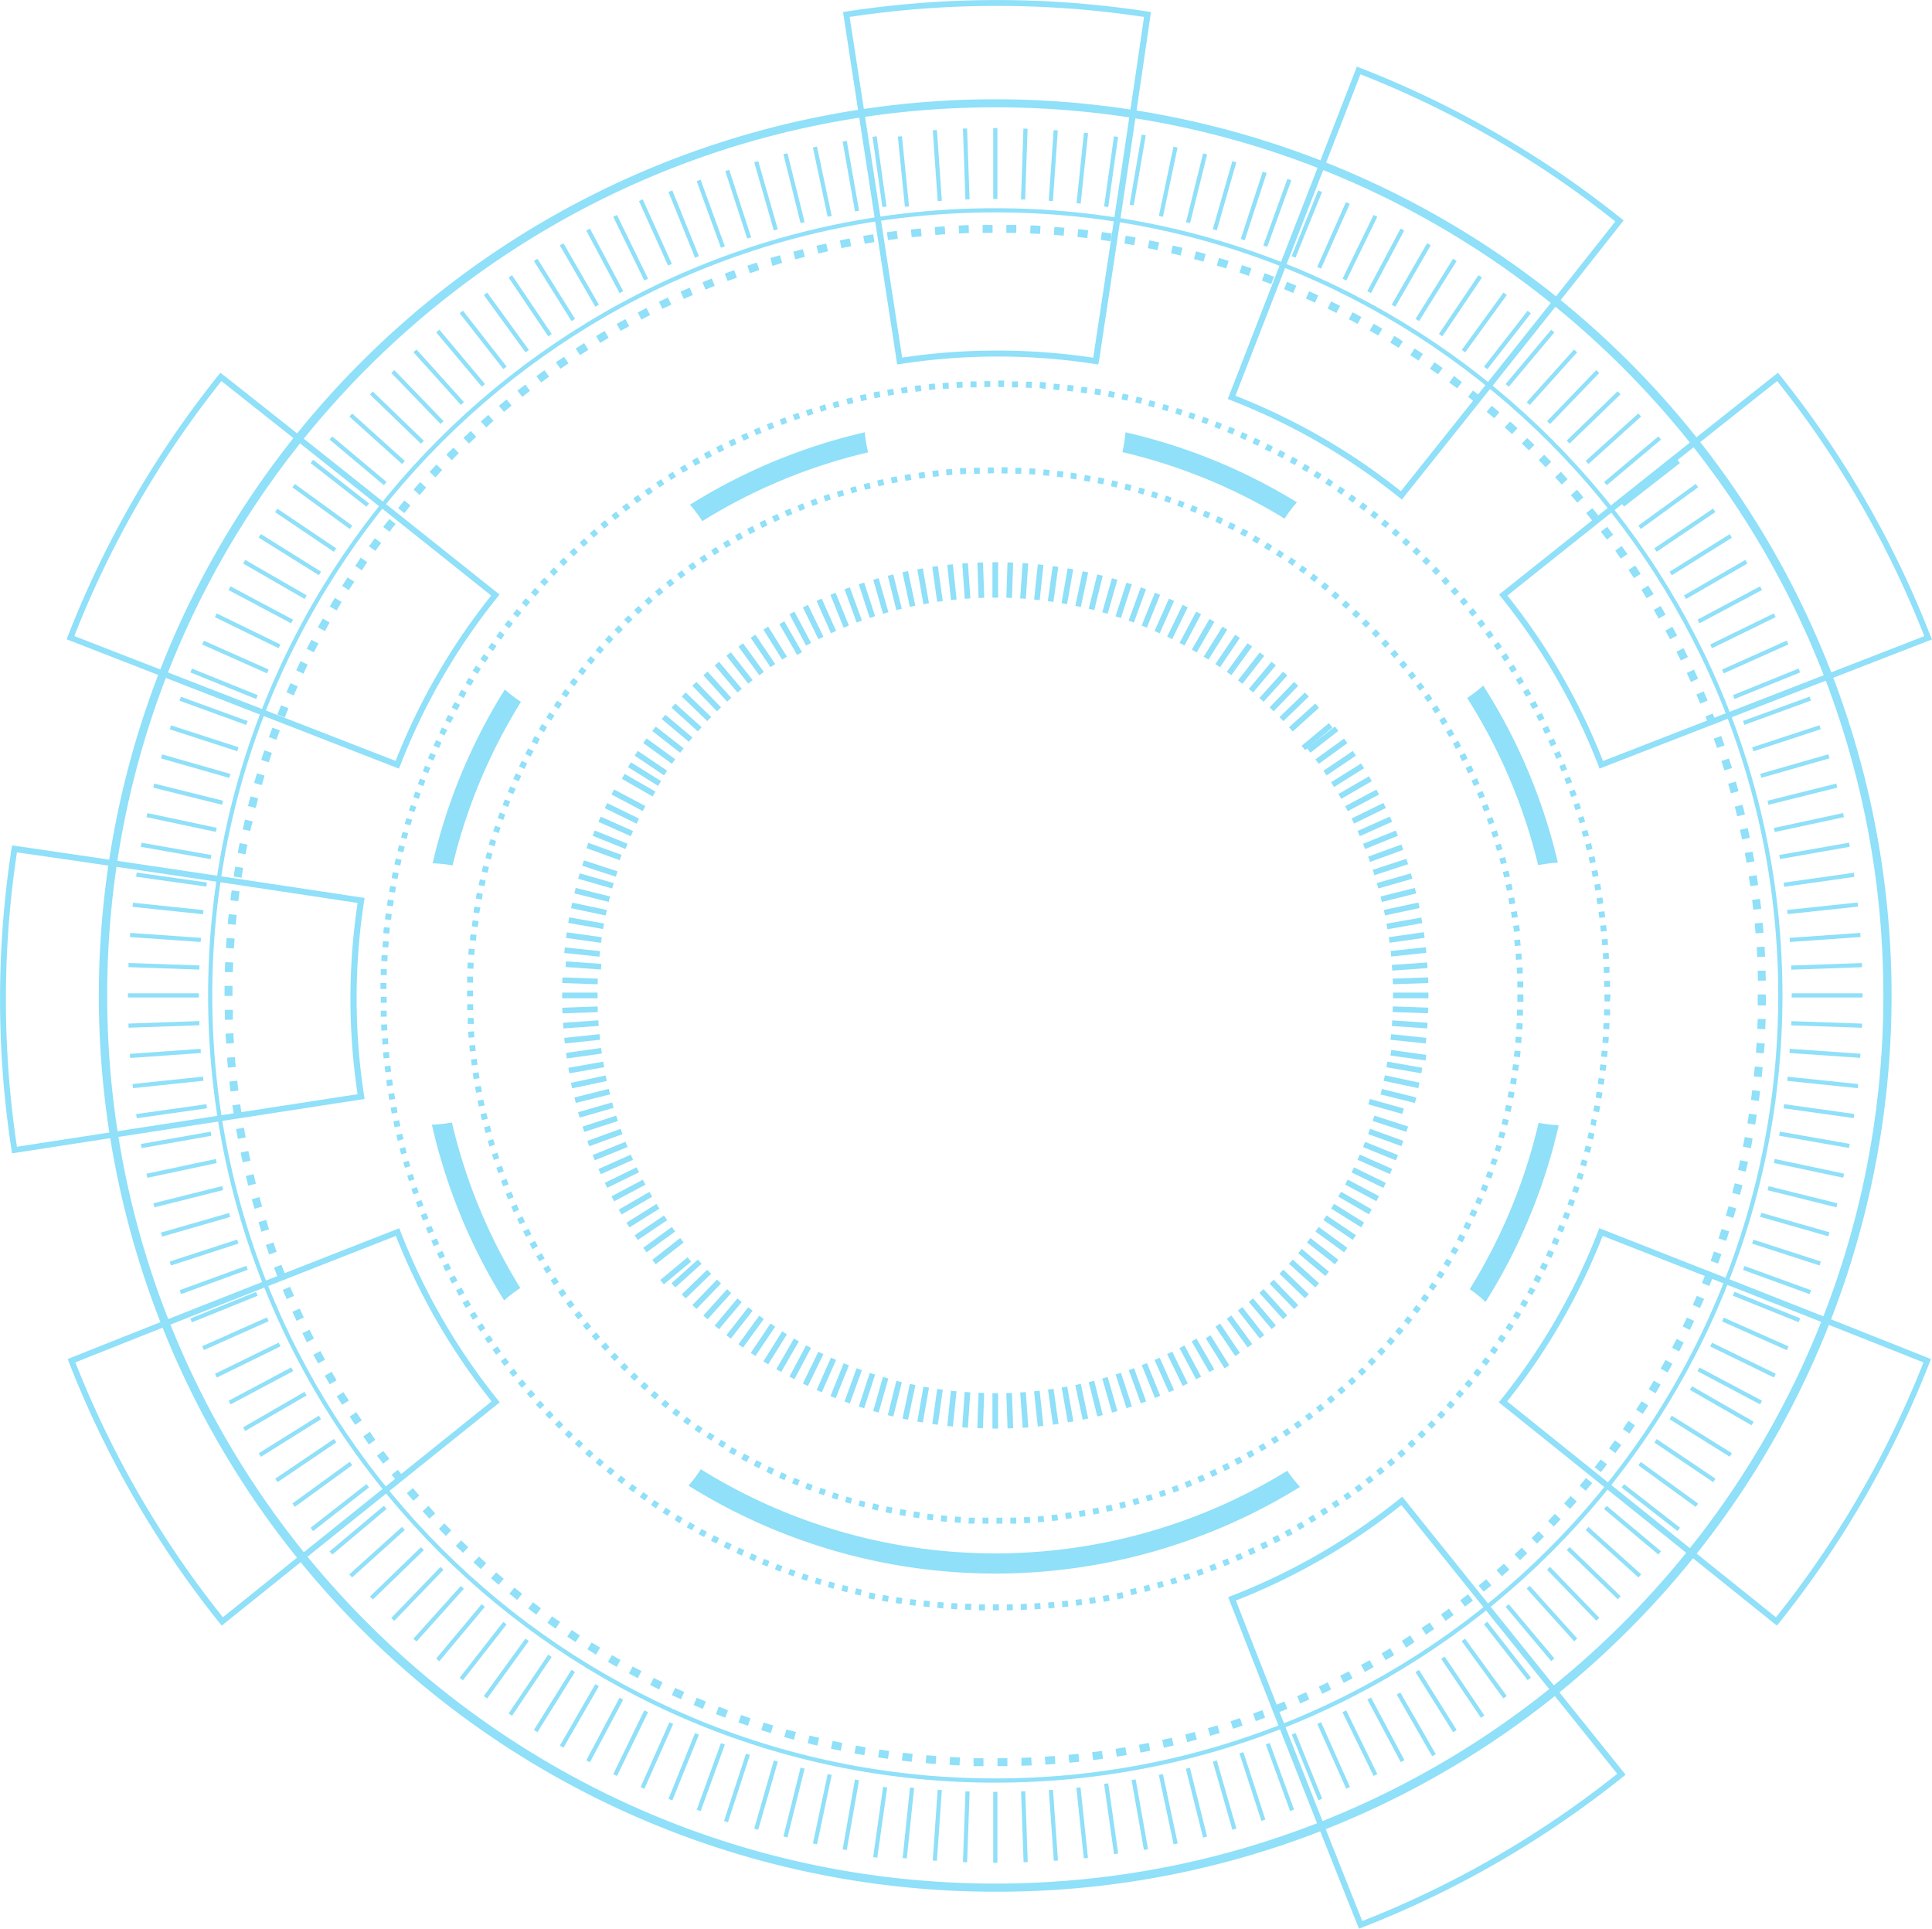 <?xml version="1.0" encoding="UTF-8"?> <svg xmlns="http://www.w3.org/2000/svg" xmlns:xlink="http://www.w3.org/1999/xlink" viewBox="0 0 353.61 353"> <defs> <style>.cls-1{fill:#fff;}.cls-2{mix-blend-mode:hard-light;}.cls-3{fill:url(#Безымянный_градиент_22);}.cls-4{opacity:0.46;}.cls-5{fill:#0bbbef;}.cls-6{mask:url(#mask);}.cls-7{mask:url(#mask-2);}.cls-8{mask:url(#mask-4);}</style> <radialGradient id="Безымянный_градиент_22" cx="71.53" cy="2456.15" r="49.36" gradientTransform="translate(99.73 -1125.51) scale(1.18 0.57)" gradientUnits="userSpaceOnUse"> <stop offset="0.17"></stop> <stop offset="0.28" stop-color="#040404"></stop> <stop offset="0.39" stop-color="#0f0f0f"></stop> <stop offset="0.49" stop-color="#222"></stop> <stop offset="0.59" stop-color="#3d3d3d"></stop> <stop offset="0.69" stop-color="#5f5f5f"></stop> <stop offset="0.79" stop-color="#898989"></stop> <stop offset="0.89" stop-color="#bbb"></stop> <stop offset="0.98" stop-color="#f4f4f4"></stop> <stop offset="1" stop-color="#fff"></stop> </radialGradient> <mask id="mask" x="-26.76" y="-6.49" width="379.63" height="363.83" maskUnits="userSpaceOnUse"> <rect class="cls-1" x="-26.76" y="-6.49" width="379.63" height="363.83"></rect> <circle class="cls-2" cx="78.22" cy="181.9" r="23.96" transform="translate(-85.34 70.29) rotate(-32.42)"></circle> <circle class="cls-2" cx="108.39" cy="108.35" r="23.96" transform="translate(-39.93 69.74) rotate(-30.4)"></circle> <circle class="cls-2" cx="255.42" cy="255.71" r="23.96" transform="translate(-0.57 510.84) rotate(-89.94)"></circle> <circle class="cls-2" cx="182.16" cy="77.21" r="23.96" transform="translate(65.86 237.27) rotate(-76.97)"></circle> <circle class="cls-2" cx="255.42" cy="107.68" r="23.96" transform="translate(-0.8 1.91) rotate(-0.43)"></circle> <circle class="cls-2" cx="108.13" cy="255.92" r="23.96" transform="translate(-163.05 316.31) rotate(-79.65)"></circle> </mask> <mask id="mask-2" x="-30.21" y="-6.49" width="392.72" height="363.83" maskUnits="userSpaceOnUse"> <rect class="cls-1" x="-30.21" y="-6.49" width="392.72" height="363.83"></rect> <circle class="cls-2" cx="78.22" cy="181.9" r="23.96" transform="translate(-85.34 70.29) rotate(-32.42)"></circle> <circle class="cls-2" cx="108.39" cy="108.35" r="23.96" transform="translate(-39.93 69.74) rotate(-30.4)"></circle> <circle class="cls-2" cx="255.42" cy="255.71" r="23.96" transform="translate(-0.57 510.84) rotate(-89.94)"></circle> <circle class="cls-2" cx="182.16" cy="77.21" r="23.96" transform="translate(65.86 237.27) rotate(-76.97)"></circle> <circle class="cls-2" cx="255.42" cy="107.68" r="23.96" transform="translate(-0.8 1.91) rotate(-0.43)"></circle> <circle class="cls-2" cx="108.13" cy="255.92" r="23.96" transform="translate(-163.05 316.31) rotate(-79.65)"></circle> <circle cx="286.41" cy="181.9" r="24.06" transform="translate(43.57 418.86) rotate(-76.72)"></circle> </mask> <mask id="mask-4" x="62.7" y="69.4" width="228.79" height="238.74" maskUnits="userSpaceOnUse"> <rect class="cls-1" x="62.7" y="69.4" width="228.79" height="228.79"></rect> <ellipse class="cls-3" cx="184.03" cy="279.9" rx="58.17" ry="28.25"></ellipse> </mask> </defs> <g id="Слой_2" data-name="Слой 2"> <g id="Слой_1-2" data-name="Слой 1"> <g class="cls-4"> <path class="cls-5" d="M2.21,211.08l-.09-.54a182,182,0,0,1,0-55.28l.09-.53.53.07c16.51,2.4,37.26,5.49,63.45,9.46l.54.08-.08.54a116.2,116.2,0,0,0,0,35.71l.08.54ZM3.1,156a180.54,180.54,0,0,0,0,53.88l62.35-9.62a117.79,117.79,0,0,1,0-35C39.82,161.37,19.4,158.32,3.1,156Z"></path> <path class="cls-5" d="M40.58,297.52l-.34-.42a181.9,181.9,0,0,1-27.66-47.87l-.19-.5.5-.2c15.49-6.18,35-13.88,59.68-23.54l.51-.2.19.51a116.57,116.57,0,0,0,17.86,30.93l.34.42ZM13.79,249.34a180.93,180.93,0,0,0,27,46.65l49.19-39.51A117.38,117.38,0,0,1,72.46,226.2C48.3,235.66,29.09,243.24,13.79,249.34Z"></path> <path class="cls-5" d="M248.73,353l-.2-.5c-6.19-15.52-13.89-35-23.54-59.68l-.2-.51.51-.2a116.54,116.54,0,0,0,30.93-17.85l.42-.34,40.87,50.88-.42.35a181.71,181.71,0,0,1-47.87,27.65ZM226.2,292.93c9.45,24.14,17,43.34,23.14,58.66A180.9,180.9,0,0,0,296,324.64l-39.51-49.19A117.38,117.38,0,0,1,226.2,292.93Z"></path> <path class="cls-5" d="M256.57,91.43l-.42-.34a116.17,116.17,0,0,0-30.93-17.86l-.51-.2,23.64-60.84.51.2A181.68,181.68,0,0,1,296.74,40l.43.34-.34.43C286.51,53.87,273.46,70.3,256.92,91Zm-30.45-19A117.15,117.15,0,0,1,256.4,89.9c16.2-20.29,29.05-36.44,39.24-49.37A180.5,180.5,0,0,0,249,13.6Z"></path> <path class="cls-5" d="M201,66.71l-.54-.08a116.2,116.2,0,0,0-35.71,0l-.54.08L154.3,2.21l.54-.09a182,182,0,0,1,55.28,0l.54.09-.08.53c-2.39,16.5-5.48,37.25-9.45,63.45Zm-18.43-2.55a118.55,118.55,0,0,1,17.52,1.31c3.89-25.66,6.93-46.08,9.3-62.37a180.54,180.54,0,0,0-53.88,0l9.61,62.35A117.21,117.21,0,0,1,182.61,64.16Z"></path> <path class="cls-5" d="M73,140.67,12.19,117l.2-.5A181.9,181.9,0,0,1,40,68.64l.34-.42.43.33C53.89,78.89,70.32,92,91,108.47l.43.34-.34.43a116.11,116.11,0,0,0-17.86,30.92ZM13.6,116.41l58.81,22.85A117.15,117.15,0,0,1,89.9,109C69.64,92.8,53.47,80,40.53,69.74A180.67,180.67,0,0,0,13.6,116.41Z"></path> <path class="cls-5" d="M274.33,256.65l.34-.42a116.54,116.54,0,0,0,17.85-30.93l.2-.51.51.2c24.67,9.66,44.19,17.36,59.68,23.54l.5.2-.19.5a182.18,182.18,0,0,1-27.66,47.87l-.34.42Zm19-30.45a117.38,117.38,0,0,1-17.48,30.28L325.05,296a180.93,180.93,0,0,0,27-46.65C336.7,243.24,317.5,235.66,293.34,226.2Z"></path> <path class="cls-5" d="M292.57,140.16a116.11,116.11,0,0,0-17.86-30.92l-.34-.43.43-.34C295.48,92,311.91,78.89,325,68.55l.43-.33.33.42a181.65,181.65,0,0,1,27.63,47.89l.2.5-60.84,23.64Zm32.7-70.42C312.33,80,296.16,92.8,275.9,109a117.15,117.15,0,0,1,17.49,30.28l58.81-22.85A181,181,0,0,0,325.27,69.74Z"></path> <g class="cls-6"> <rect class="cls-5" x="181.79" y="23.44" width="0.76" height="12.98"></rect> <rect class="cls-5" x="176.47" y="23.53" width="0.76" height="12.98" transform="translate(-0.94 6.18) rotate(-2)"></rect> <rect class="cls-5" x="171.17" y="23.81" width="0.76" height="12.98" transform="translate(-1.69 12.01) rotate(-3.99)"></rect> <rect class="cls-5" x="165.87" y="24.27" width="0.76" height="12.98" transform="matrix(0.99, -0.1, 0.1, 0.99, -2.31, 17.56)"></rect> <rect class="cls-5" x="160.6" y="24.92" width="0.76" height="12.98" transform="translate(-2.81 22.71) rotate(-8)"></rect> <rect class="cls-5" x="155.35" y="25.75" width="0.76" height="12.98" transform="translate(-3.23 27.56) rotate(-10.01)"></rect> <rect class="cls-5" x="150.13" y="26.77" width="0.76" height="12.98" transform="translate(-3.63 32.04) rotate(-12.01)"></rect> <rect class="cls-5" x="144.95" y="27.96" width="0.76" height="12.98" transform="translate(-4.02 36.17) rotate(-14)"></rect> <rect class="cls-5" x="139.82" y="29.34" width="0.76" height="12.98" transform="translate(-4.44 40.04) rotate(-16)"></rect> <rect class="cls-5" x="134.74" y="30.89" width="0.76" height="12.98" transform="translate(-4.94 43.6) rotate(-18.01)"></rect> <rect class="cls-5" x="129.71" y="32.62" width="0.76" height="12.98" transform="translate(-5.53 46.86) rotate(-20)"></rect> <rect class="cls-5" x="124.75" y="34.53" width="0.76" height="12.98" transform="translate(-6.25 49.87) rotate(-22.01)"></rect> <rect class="cls-5" x="119.86" y="36.6" width="0.76" height="12.98" transform="matrix(0.91, -0.41, 0.41, 0.91, -7.13, 52.63)"></rect> <rect class="cls-5" x="115.04" y="38.85" width="0.76" height="12.98" transform="translate(-8.19 55.19) rotate(-26)"></rect> <rect class="cls-5" x="110.31" y="41.26" width="0.76" height="12.98" transform="translate(-9.46 57.55) rotate(-28)"></rect> <rect class="cls-5" x="105.66" y="43.84" width="0.76" height="12.98" transform="translate(-10.96 59.76) rotate(-30)"></rect> <polygon class="cls-5" points="104.6 58.77 97.72 47.76 98.37 47.36 105.25 58.36 104.6 58.77"></polygon> <rect class="cls-5" x="96.65" y="49.47" width="0.76" height="12.98" transform="translate(-14.7 63.83) rotate(-34)"></rect> <rect class="cls-5" x="92.29" y="52.52" width="0.76" height="12.98" transform="translate(-16.98 65.75) rotate(-36)"></rect> <rect class="cls-5" x="88.05" y="55.72" width="0.76" height="12.98" transform="translate(-19.55 67.65) rotate(-38.01)"></rect> <rect class="cls-5" x="83.92" y="59.06" width="0.76" height="12.98" transform="translate(-22.41 69.53) rotate(-40)"></rect> <rect class="cls-5" x="79.91" y="62.55" width="0.76" height="12.98" transform="translate(-25.57 71.45) rotate(-42)"></rect> <rect class="cls-5" x="76.02" y="66.17" width="0.76" height="12.98" transform="translate(-29.03 73.47) rotate(-44)"></rect> <rect class="cls-5" x="72.26" y="69.93" width="0.76" height="12.98" transform="translate(-32.79 75.6) rotate(-46)"></rect> <rect class="cls-5" x="68.64" y="73.82" width="0.76" height="12.98" transform="translate(-36.84 77.86) rotate(-48)"></rect> <rect class="cls-5" x="65.15" y="77.83" width="0.76" height="12.98" transform="translate(-41.18 80.33) rotate(-50)"></rect> <rect class="cls-5" x="61.81" y="81.96" width="0.76" height="12.98" transform="translate(-45.79 83) rotate(-52)"></rect> <rect class="cls-5" x="58.61" y="86.2" width="0.76" height="12.98" transform="translate(-50.67 85.94) rotate(-54)"></rect> <rect class="cls-5" x="55.56" y="90.55" width="0.76" height="12.98" transform="translate(-55.79 89.16) rotate(-56)"></rect> <rect class="cls-5" x="52.67" y="95.01" width="0.76" height="12.98" transform="translate(-61.14 92.71) rotate(-58)"></rect> <rect class="cls-5" x="49.93" y="99.57" width="0.76" height="12.98" transform="translate(-66.69 96.61) rotate(-60.01)"></rect> <polygon class="cls-5" points="53.28 114.08 41.83 107.99 42.19 107.32 53.64 113.41 53.28 114.08"></polygon> <rect class="cls-5" x="44.94" y="108.95" width="0.76" height="12.98" transform="translate(-78.3 105.58) rotate(-64)"></rect> <rect class="cls-5" x="42.7" y="113.77" width="0.76" height="12.98" transform="translate(-84.3 110.71) rotate(-66.01)"></rect> <rect class="cls-5" x="40.62" y="118.66" width="0.76" height="12.98" transform="translate(-90.39 116.28) rotate(-68)"></rect> <rect class="cls-5" x="38.71" y="123.62" width="0.76" height="12.98" transform="translate(-96.54 122.36) rotate(-70.01)"></rect> <rect class="cls-5" x="36.98" y="128.64" width="0.76" height="12.98" transform="translate(-102.7 128.92) rotate(-72.01)"></rect> <rect class="cls-5" x="35.43" y="133.73" width="0.76" height="12.98" transform="translate(-108.84 136.02) rotate(-74.01)"></rect> <rect class="cls-5" x="34.05" y="138.86" width="0.76" height="12.98" transform="translate(-114.93 143.62) rotate(-76.01)"></rect> <rect class="cls-5" x="32.86" y="144.04" width="0.76" height="12.98" transform="translate(-120.91 151.75) rotate(-78)"></rect> <rect class="cls-5" x="31.84" y="149.25" width="0.76" height="12.98" transform="translate(-126.75 160.45) rotate(-80.01)"></rect> <rect class="cls-5" x="31.01" y="154.5" width="0.76" height="12.98" transform="translate(-132.4 169.69) rotate(-82.01)"></rect> <rect class="cls-5" x="30.37" y="159.78" width="0.76" height="12.98" transform="translate(-137.82 179.5) rotate(-84.01)"></rect> <rect class="cls-5" x="29.9" y="165.07" width="0.76" height="12.98" transform="translate(-142.97 189.84) rotate(-86.01)"></rect> <rect class="cls-5" x="29.63" y="170.38" width="0.76" height="12.98" transform="translate(-147.8 200.7) rotate(-88.01)"></rect> <rect class="cls-5" x="23.42" y="181.8" width="12.98" height="0.76"></rect> <rect class="cls-5" x="23.52" y="187.11" width="12.98" height="0.76" transform="translate(-6.59 1.17) rotate(-2.02)"></rect> <rect class="cls-5" x="23.79" y="192.42" width="12.98" height="0.76" transform="translate(-13.52 2.61) rotate(-4.04)"></rect> <rect class="cls-5" x="24.26" y="197.72" width="12.98" height="0.76" transform="translate(-20.51 4.29) rotate(-5.99)"></rect> <rect class="cls-5" x="24.91" y="202.99" width="12.98" height="0.76" transform="translate(-28.1 6.38) rotate(-8.03)"></rect> <rect class="cls-5" x="25.74" y="208.24" width="12.98" height="0.76" transform="translate(-35.77 8.78) rotate(-10.01)"></rect> <rect class="cls-5" x="26.75" y="213.46" width="12.98" height="0.76" transform="translate(-43.71 11.57) rotate(-11.99)"></rect> <rect class="cls-5" x="27.95" y="218.64" width="12.98" height="0.76" transform="translate(-52.19 14.94) rotate(-14.07)"></rect> <rect class="cls-5" x="29.32" y="223.77" width="12.98" height="0.76" transform="translate(-60.66 18.68) rotate(-16.07)"></rect> <rect class="cls-5" x="30.88" y="228.85" width="12.98" height="0.76" transform="translate(-69.13 22.83) rotate(-18.03)"></rect> <rect class="cls-5" x="32.61" y="233.88" width="12.98" height="0.76" transform="translate(-78.04 27.66) rotate(-20.08)"></rect> <rect class="cls-5" x="34.51" y="238.84" width="12.98" height="0.76" transform="translate(-86.67 32.81) rotate(-22.01)"></rect> <rect class="cls-5" x="36.59" y="243.73" width="12.98" height="0.76" transform="translate(-95.52 38.59) rotate(-23.99)"></rect> <rect class="cls-5" x="38.84" y="248.55" width="12.98" height="0.76" transform="translate(-104.77 45.24) rotate(-26.07)"></rect> <rect class="cls-5" x="41.25" y="253.28" width="12.98" height="0.76" transform="translate(-113.56 52.15) rotate(-28.02)"></rect> <rect class="cls-5" x="43.82" y="257.93" width="12.98" height="0.76" transform="translate(-122.63 59.95) rotate(-30.06)"></rect> <rect class="cls-5" x="46.56" y="262.48" width="12.98" height="0.76" transform="translate(-131.33 68.15) rotate(-32.03)"></rect> <rect class="cls-5" x="49.46" y="266.94" width="12.98" height="0.76" transform="translate(-140.17 77.25) rotate(-34.08)"></rect> <rect class="cls-5" x="52.5" y="271.29" width="12.98" height="0.76" transform="translate(-148.48 86.62) rotate(-36.02)"></rect> <polygon class="cls-5" points="57.31 280.22 56.84 279.62 67.07 271.62 67.54 272.22 57.31 280.22"></polygon> <rect class="cls-5" x="59.05" y="279.67" width="12.98" height="0.76" transform="translate(-164.83 107.85) rotate(-40.05)"></rect> <rect class="cls-5" x="62.53" y="283.68" width="12.98" height="0.76" transform="translate(-172.39 119.21) rotate(-42.01)"></rect> <rect class="cls-5" x="66.16" y="287.57" width="12.98" height="0.76" transform="translate(-179.83 131.59) rotate(-44.07)"></rect> <rect class="cls-5" x="69.91" y="291.32" width="12.98" height="0.76" transform="translate(-186.59 144.18) rotate(-46.03)"></rect> <rect class="cls-5" x="73.8" y="294.95" width="12.98" height="0.76" transform="translate(-193.06 157.69) rotate(-48.06)"></rect> <rect class="cls-5" x="77.81" y="298.43" width="12.98" height="0.76" transform="translate(-198.98 171.72) rotate(-50.08)"></rect> <rect class="cls-5" x="81.94" y="301.78" width="12.98" height="0.76" transform="translate(-204.15 185.89) rotate(-52.01)"></rect> <rect class="cls-5" x="86.18" y="304.98" width="12.98" height="0.76" transform="translate(-208.97 201.23) rotate(-54.07)"></rect> <rect class="cls-5" x="90.54" y="308.03" width="12.98" height="0.76" transform="translate(-213.01 216.73) rotate(-56.06)"></rect> <rect class="cls-5" x="95" y="310.92" width="12.98" height="0.76" transform="translate(-216.38 232.75) rotate(-58.06)"></rect> <rect class="cls-5" x="99.55" y="313.66" width="12.98" height="0.76" transform="translate(-219 249.14) rotate(-60.05)"></rect> <rect class="cls-5" x="104.2" y="316.23" width="12.98" height="0.76" transform="translate(-220.87 265.95) rotate(-62.04)"></rect> <polygon class="cls-5" points="112.93 325.03 112.24 324.7 117.92 313.03 118.61 313.36 112.93 325.03"></polygon> <rect class="cls-5" x="113.75" y="320.89" width="12.98" height="0.76" transform="translate(-222.18 300.65) rotate(-66.03)"></rect> <polygon class="cls-5" points="123.06 329.51 122.35 329.23 127.21 317.19 127.92 317.48 123.06 329.51"></polygon> <polygon class="cls-5" points="128.24 331.48 127.52 331.22 131.95 319.02 132.67 319.29 128.24 331.48"></polygon> <rect class="cls-5" x="128.63" y="326.6" width="12.98" height="0.76" transform="matrix(0.31, -0.95, 0.95, 0.31, -217.63, 354.23)"></rect> <rect class="cls-5" x="133.71" y="328.16" width="12.98" height="0.76" transform="translate(-214.3 372.38) rotate(-73.94)"></rect> <rect class="cls-5" x="138.85" y="329.53" width="12.98" height="0.76" transform="translate(-209.91 391.29) rotate(-76.03)"></rect> <polygon class="cls-5" points="149.54 337.54 148.79 337.38 151.49 324.68 152.23 324.84 149.54 337.54"></polygon> <rect class="cls-5" x="149.24" y="331.74" width="12.98" height="0.76" transform="translate(-198.37 427.9) rotate(-80.01)"></rect> <rect class="cls-5" x="154.49" y="332.57" width="12.98" height="0.76" transform="matrix(0.14, -0.99, 0.99, 0.14, -191.06, 446.27)"></rect> <rect class="cls-5" x="159.76" y="333.22" width="12.98" height="0.76" transform="translate(-182.73 464.53) rotate(-84.07)"></rect> <polygon class="cls-5" points="171.48 340.56 170.72 340.51 171.62 327.57 172.38 327.62 171.48 340.56"></polygon> <rect class="cls-5" x="170.37" y="333.96" width="12.98" height="0.76" transform="translate(-163.48 499.36) rotate(-87.99)"></rect> <rect class="cls-5" x="181.79" y="327.95" width="0.76" height="12.98"></rect> <rect class="cls-5" x="187.1" y="327.85" width="0.76" height="12.98" transform="translate(-11.71 6.84) rotate(-2.03)"></rect> <rect class="cls-5" x="192.41" y="327.58" width="0.76" height="12.98" transform="translate(-22.99 14.37) rotate(-4.03)"></rect> <rect class="cls-5" x="197.7" y="327.11" width="0.76" height="12.98" transform="translate(-33.96 22.67) rotate(-6.03)"></rect> <rect class="cls-5" x="202.98" y="326.46" width="0.76" height="12.98" transform="matrix(0.99, -0.14, 0.14, 0.99, -44.57, 31.71)"></rect> <rect class="cls-5" x="208.23" y="325.63" width="0.76" height="12.98" transform="translate(-54.7 41.45) rotate(-10.04)"></rect> <rect class="cls-5" x="213.44" y="324.62" width="0.76" height="12.98" transform="translate(-64.31 51.84) rotate(-12.03)"></rect> <rect class="cls-5" x="218.62" y="323.42" width="0.76" height="12.98" transform="translate(-73.55 63.05) rotate(-14.05)"></rect> <polygon class="cls-5" points="225.56 334.88 221.98 322.4 222.71 322.19 226.3 334.67 225.56 334.88"></polygon> <rect class="cls-5" x="228.84" y="320.49" width="0.76" height="12.98" transform="translate(-90.03 87.1) rotate(-18.05)"></rect> <rect class="cls-5" x="233.86" y="318.76" width="0.76" height="12.98" transform="translate(-97.29 99.99) rotate(-20.05)"></rect> <rect class="cls-5" x="238.82" y="316.86" width="0.76" height="12.97" transform="translate(-103.84 113.37) rotate(-22.04)"></rect> <rect class="cls-5" x="243.72" y="314.78" width="0.76" height="12.98" transform="translate(-109.71 127.32) rotate(-24.04)"></rect> <rect class="cls-5" x="248.53" y="312.53" width="0.76" height="12.98" transform="translate(-114.79 141.67) rotate(-26.04)"></rect> <rect class="cls-5" x="253.27" y="310.12" width="0.76" height="12.98" transform="translate(-119.08 156.45) rotate(-28.05)"></rect> <rect class="cls-5" x="257.91" y="307.55" width="0.76" height="12.98" transform="matrix(0.87, -0.5, 0.5, 0.87, -122.52, 171.52)"></rect> <rect class="cls-5" x="262.47" y="304.81" width="0.76" height="12.97" transform="translate(-125.14 186.96) rotate(-32.05)"></rect> <rect class="cls-5" x="266.93" y="301.91" width="0.76" height="12.98" transform="matrix(0.83, -0.56, 0.56, 0.83, -126.84, 202.51)"></rect> <rect class="cls-5" x="271.28" y="298.86" width="0.76" height="12.98" transform="translate(-127.67 218.3) rotate(-36.04)"></rect> <polygon class="cls-5" points="279.6 307.5 271.61 297.28 272.21 296.81 280.2 307.03 279.6 307.5"></polygon> <rect class="cls-5" x="279.65" y="292.32" width="0.76" height="12.98" transform="translate(-126.59 250.19) rotate(-40.04)"></rect> <rect class="cls-5" x="283.67" y="288.84" width="0.76" height="12.98" transform="translate(-124.68 266.26) rotate(-42.05)"></rect> <rect class="cls-5" x="287.55" y="285.21" width="0.76" height="12.98" transform="translate(-121.83 282.3) rotate(-44.06)"></rect> <rect class="cls-5" x="291.31" y="281.45" width="0.76" height="12.97" transform="translate(-118.05 298.08) rotate(-46.05)"></rect> <rect class="cls-5" x="294.93" y="277.57" width="0.76" height="12.97" transform="translate(-113.36 313.83) rotate(-48.05)"></rect> <rect class="cls-5" x="298.42" y="273.56" width="0.76" height="12.97" transform="translate(-107.76 329.22) rotate(-50.04)"></rect> <rect class="cls-5" x="301.76" y="269.43" width="0.76" height="12.97" transform="translate(-101.24 344.49) rotate(-52.05)"></rect> <rect class="cls-5" x="304.96" y="265.18" width="0.76" height="12.97" transform="translate(-93.87 359.24) rotate(-54.03)"></rect> <rect class="cls-5" x="308.01" y="260.83" width="0.76" height="12.97" transform="translate(-85.62 373.71) rotate(-56.03)"></rect> <rect class="cls-5" x="310.9" y="256.37" width="0.76" height="12.97" transform="translate(-76.5 387.81) rotate(-58.04)"></rect> <rect class="cls-5" x="313.64" y="251.82" width="0.76" height="12.97" transform="matrix(0.5, -0.87, 0.87, 0.5, -66.6, 401.33)"></rect> <polygon class="cls-5" points="322.14 257.03 310.69 250.95 311.05 250.28 322.5 256.36 322.14 257.03"></polygon> <rect class="cls-5" x="318.63" y="242.44" width="0.76" height="12.97" transform="translate(-44.47 426.72) rotate(-64.03)"></rect> <rect class="cls-5" x="320.87" y="237.62" width="0.76" height="12.97" transform="translate(-32.26 438.57) rotate(-66.04)"></rect> <polygon class="cls-5" points="329.2 241.99 317.17 237.14 317.46 236.43 329.49 241.28 329.2 241.99"></polygon> <rect class="cls-5" x="324.85" y="227.77" width="0.76" height="12.97" transform="translate(-5.99 459.95) rotate(-70.03)"></rect> <rect class="cls-5" x="326.58" y="222.74" width="0.76" height="12.97" transform="translate(8.1 469.59) rotate(-72.04)"></rect> <rect class="cls-5" x="328.14" y="217.66" width="0.76" height="12.97" transform="translate(22.66 478.34) rotate(-74.04)"></rect> <rect class="cls-5" x="329.51" y="212.53" width="0.76" height="12.97" transform="translate(37.73 486.29) rotate(-76.03)"></rect> <rect class="cls-5" x="330.71" y="207.35" width="0.76" height="12.97" transform="translate(53.29 493.42) rotate(-78.04)"></rect> <rect class="cls-5" x="331.72" y="202.13" width="0.76" height="12.97" transform="translate(69.18 499.62) rotate(-80.04)"></rect> <rect class="cls-5" x="332.55" y="196.88" width="0.76" height="12.97" transform="translate(85.41 504.92) rotate(-82.04)"></rect> <rect class="cls-5" x="333.2" y="191.61" width="0.76" height="12.97" transform="translate(101.95 509.32) rotate(-84.04)"></rect> <rect class="cls-5" x="333.66" y="186.32" width="0.76" height="12.97" transform="translate(118.61 512.71) rotate(-86.04)"></rect> <rect class="cls-5" x="333.94" y="181.01" width="0.76" height="12.97" transform="translate(135.4 515.14) rotate(-88.02)"></rect> <rect class="cls-5" x="327.93" y="181.8" width="12.97" height="0.76"></rect> <rect class="cls-5" x="327.84" y="176.48" width="12.97" height="0.76" transform="translate(-6 11.84) rotate(-2.01)"></rect> <rect class="cls-5" x="327.56" y="171.17" width="12.97" height="0.76" transform="translate(-11.26 23.98) rotate(-4.04)"></rect> <rect class="cls-5" x="327.09" y="165.88" width="12.97" height="0.76" transform="translate(-15.68 36.12) rotate(-6.06)"></rect> <rect class="cls-5" x="326.45" y="160.61" width="12.97" height="0.76" transform="translate(-19.33 48.42) rotate(-8.08)"></rect> <rect class="cls-5" x="325.62" y="155.36" width="12.97" height="0.76" transform="translate(-21.98 59.96) rotate(-9.99)"></rect> <rect class="cls-5" x="324.6" y="150.14" width="12.97" height="0.76" transform="translate(-24.28 73.14) rotate(-12.16)"></rect> <rect class="cls-5" x="323.41" y="144.96" width="12.97" height="0.76" transform="translate(-25.38 84.2) rotate(-14.01)"></rect> <rect class="cls-5" x="322.03" y="139.83" width="12.97" height="0.76" transform="translate(-25.89 95.73) rotate(-15.96)"></rect> <rect class="cls-5" x="320.48" y="134.75" width="12.97" height="0.76" transform="translate(-25.83 108.69) rotate(-18.17)"></rect> <rect class="cls-5" x="318.75" y="129.72" width="12.97" height="0.76" transform="translate(-24.89 119.37) rotate(-20.05)"></rect> <rect class="cls-5" x="316.84" y="124.76" width="12.97" height="0.76" transform="translate(-23.33 130.6) rotate(-22.06)"></rect> <rect class="cls-5" x="314.77" y="119.87" width="12.97" height="0.76" transform="translate(-21.09 141.77) rotate(-24.12)"></rect> <rect class="cls-5" x="312.52" y="115.06" width="12.97" height="0.76" transform="translate(-18.29 151.83) rotate(-26.05)"></rect> <rect class="cls-5" x="310.11" y="110.32" width="12.97" height="0.76" transform="translate(-14.89 161.76) rotate(-28.03)"></rect> <polygon class="cls-5" points="308.59 109.63 308.21 108.97 319.44 102.48 319.82 103.14 308.59 109.63"></polygon> <rect class="cls-5" x="304.79" y="101.12" width="12.97" height="0.76" transform="translate(-6.48 180.4) rotate(-32)"></rect> <rect class="cls-5" x="301.9" y="96.66" width="12.97" height="0.76" transform="translate(-1.42 189.46) rotate(-34.08)"></rect> <polygon class="cls-5" points="300.32 96.81 299.87 96.19 310.36 88.57 310.81 89.18 300.32 96.81"></polygon> <rect class="cls-5" x="295.65" y="88.06" width="12.97" height="0.76" transform="translate(9.49 204.5) rotate(-37.95)"></rect> <rect class="cls-5" x="292.31" y="83.93" width="12.97" height="0.76" transform="translate(15.81 212.01) rotate(-40.04)"></rect> <rect class="cls-5" x="288.82" y="79.92" width="12.97" height="0.76" transform="translate(22.16 218.31) rotate(-42.02)"></rect> <rect class="cls-5" x="285.2" y="76.04" width="12.97" height="0.76" transform="translate(28.82 224.14) rotate(-44.02)"></rect> <rect class="cls-5" x="281.44" y="72.28" width="12.97" height="0.76" transform="translate(35.82 229.58) rotate(-46.06)"></rect> <rect class="cls-5" x="277.55" y="68.65" width="12.97" height="0.76" transform="translate(42.86 234.19) rotate(-48.06)"></rect> <rect class="cls-5" x="273.54" y="65.17" width="12.97" height="0.76" transform="translate(49.82 237.94) rotate(-50)"></rect> <rect class="cls-5" x="269.41" y="61.82" width="12.97" height="0.76" transform="translate(57.16 241.49) rotate(-52.04)"></rect> <rect class="cls-5" x="265.17" y="58.63" width="12.97" height="0.76" transform="translate(64.22 244.07) rotate(-53.99)"></rect> <polygon class="cls-5" points="263.99 61.55 263.36 61.12 270.6 50.37 271.24 50.79 263.99 61.55"></polygon> <polygon class="cls-5" points="259.73 58.77 259.09 58.36 265.95 47.36 266.6 47.77 259.73 58.77"></polygon> <polygon class="cls-5" points="255.38 56.14 254.72 55.76 261.19 44.52 261.86 44.9 255.38 56.14"></polygon> <rect class="cls-5" x="247.15" y="47.37" width="12.97" height="0.76" transform="translate(92.5 249.36) rotate(-62.03)"></rect> <rect class="cls-5" x="242.42" y="44.96" width="12.97" height="0.76" transform="translate(99.26 249.33) rotate(-64.06)"></rect> <rect class="cls-5" x="237.6" y="42.71" width="12.97" height="0.76" transform="translate(105.71 248.73) rotate(-66.08)"></rect> <rect class="cls-5" x="232.71" y="40.64" width="12.97" height="0.76" transform="translate(111.55 247.42) rotate(-68)"></rect> <rect class="cls-5" x="227.75" y="38.73" width="12.97" height="0.76" transform="matrix(0.34, -0.94, 0.94, 0.34, 117.38, 245.85)"></rect> <rect class="cls-5" x="222.72" y="37" width="12.97" height="0.76" transform="matrix(0.31, -0.95, 0.95, 0.31, 122.9, 243.86)"></rect> <rect class="cls-5" x="217.64" y="35.45" width="12.97" height="0.76" transform="translate(127.8 241.35) rotate(-73.97)"></rect> <rect class="cls-5" x="212.51" y="34.07" width="12.97" height="0.76" transform="translate(132.85 238.72) rotate(-76.07)"></rect> <rect class="cls-5" x="207.33" y="32.88" width="12.96" height="0.76" transform="translate(137.18 235.62) rotate(-78.1)"></rect> <rect class="cls-5" x="202.12" y="31.86" width="12.96" height="0.76" transform="matrix(0.17, -0.99, 0.99, 0.17, 140.85, 232.15)"></rect> <rect class="cls-5" x="196.87" y="31.03" width="12.97" height="0.76" transform="translate(143.92 228.41) rotate(-81.99)"></rect> <rect class="cls-5" x="191.59" y="30.39" width="12.96" height="0.76" transform="translate(146.82 224.56) rotate(-84.01)"></rect> <rect class="cls-5" x="186.3" y="29.92" width="12.97" height="0.76" transform="translate(149.17 220.52) rotate(-86.02)"></rect> <rect class="cls-5" x="180.99" y="29.64" width="12.97" height="0.76" transform="translate(151.06 216.37) rotate(-88.04)"></rect> <path class="cls-5" d="M182.16,326.26c-79.44,0-144.07-64.64-144.07-144.08S102.72,38.11,182.16,38.11s144.08,64.63,144.08,144.07S261.61,326.26,182.16,326.26Zm0-287.39c-79,0-143.31,64.29-143.31,143.31s64.29,143.31,143.31,143.31S325.47,261.2,325.47,182.18,261.19,38.87,182.16,38.87Z"></path> <path class="cls-5" d="M182.16,346.22a164,164,0,0,1-116-280,164,164,0,1,1,232,232A163,163,0,0,1,182.16,346.22Zm0-326.58c-89.62,0-162.54,72.91-162.54,162.54S92.54,344.73,182.16,344.73s162.55-72.92,162.55-162.55S271.79,19.64,182.16,19.64Z"></path> <path class="cls-5" d="M182.57,323.24v-1.45h1.81l0,1.45Zm-2.56,0-1.82,0,0-1.45,1.8,0Zm6.94-.07,0-1.45,1.8-.07.07,1.45Zm-11.32-.06-1.83-.1.09-1.45,1.8.1Zm15.71-.15-.1-1.45,1.81-.13.11,1.45Zm-20.09-.12-1.82-.15.13-1.45,1.8.15Zm24.46-.23-.14-1.44,1.8-.19.16,1.45Zm-28.83-.17-1.81-.21.17-1.44,1.8.2Zm33.19-.31-.18-1.44,1.79-.24.2,1.44Zm-37.54-.23c-.61-.09-1.21-.17-1.81-.27l.22-1.43,1.79.26Zm41.88-.39-.23-1.43,1.79-.3.24,1.43Zm-46.22-.28-1.8-.32.27-1.43,1.78.31Zm50.54-.47-.27-1.43,1.78-.35.29,1.42Zm-54.85-.34-1.79-.38.31-1.42,1.77.38Zm59.15-.55-.32-1.42,1.77-.41.33,1.42Zm-63.44-.39-1.77-.44.35-1.4,1.76.42Zm67.71-.64-.37-1.4,1.75-.46.38,1.4Zm-72-.44-1.76-.49.4-1.39,1.74.48Zm76.19-.71-.41-1.4c.58-.16,1.16-.34,1.74-.51l.42,1.39Zm-80.41-.5-1.75-.54.44-1.39,1.74.54Zm84.6-.79-.45-1.38,1.72-.57.47,1.38Zm-88.79-.55-1.73-.6.48-1.37,1.72.59Zm92.94-.87-.49-1.36,1.7-.63.51,1.36C231,314.56,230.45,314.77,229.87,315Zm-97.09-.61-1.71-.65.52-1.36,1.7.65Zm101.2-.94-.53-1.35,1.67-.67.55,1.34Zm-105.3-.67-1.69-.7.57-1.34,1.67.7Zm109.34-1-.57-1.33,1.65-.73.59,1.33ZM124.64,311l-1.67-.76.61-1.32,1.65.75ZM242,310l-.62-1.32,1.63-.77.63,1.3Zm-121.36-.8-1.64-.81.65-1.3,1.63.81ZM245.94,308l-.66-1.3,1.6-.82.68,1.28Zm-129.21-.86c-.55-.28-1.08-.57-1.62-.86l.69-1.28,1.6.85ZM249.81,306l-.7-1.28c.53-.28,1-.58,1.58-.87l.71,1.26Zm-136.94-.92-1.59-.91.73-1.26c.52.31,1,.61,1.57.9Zm140.74-1.24-.73-1.25,1.55-.93.75,1.24Zm-144.54-1-1.56-1,.77-1.24,1.55.95Zm148.28-1.3-.77-1.23,1.52-1,.79,1.21C258.38,300.91,257.87,301.23,257.35,301.56Zm-152-1-1.53-1,.81-1.21,1.51,1ZM261,299.16l-.82-1.2,1.49-1,.83,1.19Zm-159.31-1.09-1.5-1.06.85-1.18c.49.35,1,.7,1.48,1Zm162.9-1.41-.85-1.18,1.46-1.07.86,1.17ZM98.14,295.5l-1.46-1.1.88-1.15L99,294.34Zm170-1.46-.88-1.15,1.42-1.11.9,1.14ZM94.66,292.83l-1.43-1.15.92-1.12,1.41,1.13Zm176.89-1.52-.92-1.12c.47-.38.93-.77,1.39-1.16l.94,1.12ZM91.26,290.05c-.47-.39-.93-.79-1.39-1.19l.95-1.09,1.38,1.17Zm183.64-1.57-1-1.09,1.36-1.2,1,1.08ZM88,287.17l-1.35-1.23,1-1.07,1.34,1.22Zm190.21-1.62-1-1.07c.44-.41.88-.82,1.31-1.24l1,1.05ZM84.73,284.19c-.44-.42-.88-.84-1.31-1.27l1-1,1.29,1.26Zm196.59-1.68-1-1c.43-.42.86-.85,1.28-1.28l1,1Zm-199.71-1.4c-.43-.43-.85-.87-1.28-1.31l1-1,1.26,1.29Zm202.78-1.73-1.05-1,1.24-1.32,1.07,1ZM78.58,277.94l-1.23-1.35,1.08-1L79.65,277Zm208.79-1.78-1.08-1c.4-.45.8-.9,1.19-1.36l1.1,1ZM75.65,274.67l-1.19-1.38,1.11-.94c.39.46.78.92,1.18,1.37Zm214.59-1.83-1.11-.93,1.15-1.4,1.13.92ZM72.83,271.32c-.38-.47-.77-.94-1.15-1.42l1.14-.9c.38.47.75.94,1.13,1.4ZM293,269.43l-1.14-.89c.37-.48.75-1,1.11-1.43l1.15.88C293.76,268.47,293.39,269,293,269.43Zm-222.9-1.55c-.37-.48-.74-1-1.1-1.45l1.16-.87L71.26,267Zm225.57-1.94-1.17-.86c.36-.48.71-1,1.07-1.46l1.17.85ZM67.5,264.37l-1-1.49,1.19-.84c.34.5.69,1,1,1.48Zm230.73-2-1.19-.82,1-1.5,1.2.81C298.92,261.37,298.58,261.87,298.23,262.37ZM65,260.77l-1-1.52,1.21-.8c.33.51.66,1,1,1.51Zm235.68-2-1.22-.79,1-1.52,1.23.77ZM62.62,257.1c-.33-.52-.65-1-1-1.55l1.24-.76,1,1.54ZM303,255l-1.24-.75.93-1.56,1.25.73C303.63,254,303.32,254.48,303,255ZM60.35,253.35c-.31-.52-.61-1-.91-1.57l1.26-.72.9,1.56Zm244.87-2.15-1.27-.71c.3-.53.59-1.06.88-1.59l1.27.7C305.81,250.13,305.52,250.67,305.22,251.2Zm-247-1.66c-.3-.53-.58-1.06-.87-1.6l1.29-.68c.28.53.56,1.06.85,1.59Zm249.11-2.2-1.29-.68c.28-.53.56-1.07.83-1.61l1.3.66ZM56.16,245.67,55.35,244l1.31-.64c.26.54.53,1.08.8,1.62Zm253.12-2.26-1.3-.64c.26-.54.52-1.09.77-1.63l1.32.61C309.81,242.3,309.55,242.86,309.28,243.41Zm-255-1.67c-.25-.55-.51-1.1-.76-1.66l1.33-.59.75,1.63Zm256.88-2.33-1.32-.59.72-1.66,1.34.57C311.63,238.3,311.38,238.86,311.13,239.41ZM52.47,237.75c-.24-.56-.48-1.12-.71-1.68l1.34-.56c.23.56.47,1.11.7,1.67Zm260.39-2.39-1.35-.54c.23-.56.46-1.12.68-1.69l1.35.53C313.31,234.23,313.09,234.8,312.86,235.36ZM50.8,233.7c-.22-.57-.44-1.14-.65-1.71l1.36-.51c.21.56.43,1.12.65,1.69Zm263.65-2.44-1.36-.5c.21-.57.42-1.14.62-1.71l1.37.49C314.87,230.12,314.67,230.69,314.45,231.26ZM49.27,229.59c-.21-.58-.41-1.15-.61-1.73l1.38-.47c.19.57.39,1.14.59,1.71Zm266.65-2.48-1.38-.46c.2-.57.39-1.15.57-1.73l1.38.45C316.31,226,316.11,226.53,315.92,227.11ZM47.86,225.43c-.19-.58-.37-1.16-.55-1.74l1.39-.43c.17.58.35,1.15.54,1.73Zm269.4-2.52-1.39-.42.51-1.73,1.39.4ZM46.58,221.24c-.17-.59-.33-1.18-.5-1.76l1.41-.39c.15.58.32,1.17.48,1.74Zm271.88-2.55-1.41-.37c.16-.58.31-1.17.46-1.75l1.41.35C318.77,217.51,318.61,218.1,318.46,218.69ZM45.43,217c-.15-.59-.29-1.18-.44-1.77l1.42-.34c.14.58.28,1.17.43,1.75Zm274.09-2.56-1.41-.33c.13-.59.27-1.18.4-1.77l1.42.31C319.79,213.25,319.66,213.84,319.52,214.44Zm-275.1-1.71c-.13-.59-.26-1.19-.38-1.79l1.42-.29c.12.59.25,1.18.38,1.77Zm276-2.58-1.42-.29c.12-.59.23-1.18.35-1.77l1.42.27C320.69,209,320.57,209.55,320.45,210.15ZM43.54,208.43l-.33-1.79,1.43-.25.33,1.78Zm277.71-2.59-1.43-.25c.1-.59.2-1.19.29-1.78l1.43.22C321.45,204.63,321.35,205.24,321.25,205.84ZM42.8,204.11c-.1-.6-.19-1.2-.27-1.81l1.43-.2.27,1.79Zm279.11-2.61-1.43-.2c.08-.59.16-1.19.23-1.79l1.44.18C322.08,200.29,322,200.9,321.91,201.5ZM42.19,199.77c-.08-.61-.15-1.21-.22-1.82l1.45-.16q.09.9.21,1.8Zm280.25-2.63L321,197l.18-1.8,1.44.13C322.57,195.93,322.51,196.54,322.44,197.14ZM41.71,195.4c-.05-.6-.11-1.21-.15-1.82l1.44-.11c0,.6.1,1.2.16,1.8Zm281.12-2.63-1.44-.1.12-1.81L323,191C322.92,191.56,322.88,192.17,322.83,192.77ZM41.38,191c0-.61-.08-1.21-.11-1.82l1.45-.08c0,.61.07,1.21.1,1.81Zm281.71-2.63-1.45-.07c0-.6.05-1.2.07-1.81l1.45,0C323.14,187.18,323.12,187.79,323.09,188.4ZM41.17,186.65c0-.61,0-1.22,0-1.83l1.45,0c0,.6,0,1.2,0,1.8Zm282-2.64-1.45,0c0-.6,0-1.2,0-1.81V182h1.46v.16C323.23,182.79,323.22,183.4,323.21,184ZM42.55,182.27H41.1v-.08c0-.59,0-1.17,0-1.75l1.45,0c0,.57,0,1.15,0,1.72Zm279.2-2.78c0-.61,0-1.21-.05-1.81l1.45-.05c0,.61,0,1.22.05,1.83ZM42.62,177.92l-1.45,0c0-.61,0-1.22.06-1.83l1.45.07Zm279-2.77c0-.6-.06-1.21-.1-1.81l1.45-.09c0,.61.07,1.22.1,1.83ZM42.81,173.59l-1.44-.09q0-.92.12-1.83l1.45.11C42.89,172.38,42.85,173,42.81,173.59Zm278.51-2.77c-.05-.61-.1-1.21-.16-1.81l1.45-.13c.05.6.11,1.21.16,1.82ZM43.14,169.26l-1.44-.14c0-.6.11-1.21.18-1.82l1.44.16Q43.23,168.35,43.14,169.26Zm277.76-2.77c-.06-.6-.13-1.19-.21-1.79l1.44-.18c.08.6.15,1.21.22,1.81ZM43.61,164.94l-1.44-.18c.07-.6.15-1.21.23-1.81l1.44.19C43.76,163.74,43.68,164.34,43.61,164.94Zm276.74-2.75c-.08-.6-.17-1.2-.27-1.79l1.44-.23.27,1.81ZM44.21,160.64l-1.44-.22c.09-.61.19-1.21.29-1.81l1.43.24C44.39,159.45,44.3,160,44.21,160.64Zm275.46-2.74c-.1-.59-.21-1.19-.32-1.78l1.42-.27c.12.6.22,1.2.33,1.8ZM44.94,156.36l-1.43-.27c.11-.6.23-1.2.35-1.79l1.42.28C45.16,155.17,45.05,155.76,44.94,156.36Zm273.91-2.72c-.12-.6-.25-1.19-.38-1.77l1.42-.32c.13.6.26,1.19.38,1.79Zm-273-1.54-1.42-.31c.13-.59.27-1.19.41-1.78l1.41.33C46.06,150.93,45.93,151.51,45.8,152.1Zm272.1-2.7c-.14-.59-.28-1.17-.43-1.76l1.41-.36c.15.59.29,1.19.44,1.78ZM46.8,147.88l-1.41-.36c.15-.59.3-1.18.46-1.77l1.4.38Zm270-2.69c-.16-.58-.32-1.16-.49-1.74l1.4-.4c.17.59.33,1.17.49,1.76Zm-268.89-1.5-1.4-.4c.17-.59.34-1.17.52-1.76l1.39.42C48.26,142.53,48.1,143.11,47.93,143.69ZM315.61,141l-.54-1.73,1.38-.45c.18.58.37,1.16.55,1.75ZM49.19,139.52l-1.38-.44.57-1.75,1.38.46Zm265.08-2.62-.6-1.71,1.37-.49.6,1.73ZM50.59,135.39l-1.37-.48c.21-.58.41-1.16.63-1.73l1.36.5C51,134.25,50.79,134.82,50.59,135.39Zm262.2-2.58c-.21-.56-.43-1.13-.65-1.69l1.35-.53q.35.85.66,1.71Zm-260.68-1.5-1.35-.53c.22-.57.45-1.14.68-1.7l1.35.54C52.56,130.18,52.33,130.75,52.11,131.31Zm259.08-2.53c-.23-.56-.46-1.11-.7-1.67l1.34-.57.71,1.68Zm-257.43-1.5-1.33-.57c.24-.56.48-1.12.73-1.68l1.33.59C54.24,126.17,54,126.72,53.76,127.28Zm255.72-2.47-.75-1.64,1.31-.62c.26.55.51,1.1.76,1.66ZM55.54,123.3l-1.32-.61L55,121l1.31.64C56.05,122.21,55.8,122.76,55.54,123.3Zm252.1-2.41-.81-1.61,1.3-.66.81,1.63Zm-250.2-1.5-1.3-.66L57,117.1l1.29.67C58,118.31,57.71,118.85,57.44,119.39ZM305.67,117c-.28-.53-.56-1.06-.85-1.59l1.27-.69.87,1.6Zm-246.21-1.5-1.28-.69.89-1.6,1.27.71C60,114.47,59.75,115,59.46,115.53Zm244.13-2.29-.9-1.57,1.25-.73c.31.52.61,1,.91,1.58Zm-242-1.49L60.35,111c.3-.52.62-1.05.93-1.57l1.24.75C62.21,110.71,61.9,111.22,61.6,111.75Zm239.79-2.24c-.31-.52-.63-1-.95-1.54l1.23-.77,1,1.55ZM63.85,108l-1.23-.77,1-1.55,1.22.79Zm235.22-2.19c-.33-.5-.66-1-1-1.5l1.21-.81c.34.5.68,1,1,1.52ZM66.22,104.38l-1.2-.81c.34-.5.68-1,1-1.51l1.19.83Zm230.42-2.13-1-1.47,1.18-.85c.35.5.71,1,1.05,1.49ZM68.71,100.81,67.53,100c.35-.5.71-1,1.07-1.48l1.17.86C69.41,99.83,69.06,100.32,68.71,100.81ZM294.1,98.74,293,97.3l1.16-.88,1.1,1.45ZM71.3,97.32l-1.16-.88c.37-.48.75-1,1.13-1.44l1.14.89C72,96.37,71.66,96.84,71.3,97.32Zm220.16-2q-.57-.72-1.14-1.41l1.13-.92,1.14,1.42ZM74,93.92,72.87,93,74,91.59l1.12.93C74.76,93,74.37,93.45,74,93.92ZM288.7,92l-1.18-1.37,1.1-1L289.81,91ZM76.79,90.6l-1.09-1,1.21-1.37,1.08,1Zm209.06-1.91-1.22-1.34,1.06-1c.42.44.83.89,1.23,1.34ZM79.69,87.36l-1.06-1c.41-.45.83-.89,1.25-1.34l1.05,1Zm203.2-1.85-1.26-1.3,1-1,1.28,1.32ZM82.69,84.22l-1-1q.63-.65,1.29-1.29l1,1Zm197.14-1.79c-.43-.43-.86-.85-1.3-1.26l1-1c.44.42.88.84,1.31,1.27Zm-194-1.25-1-1.05,1.33-1.26,1,1.07Zm190.91-1.74-1.34-1.22,1-1.08,1.35,1.23ZM89,78.23l-1-1.08c.45-.41.91-.81,1.37-1.21L90.32,77Zm184.48-1.68-1.38-1.18.94-1.11,1.39,1.19ZM92.24,75.38l-.93-1.11,1.4-1.16.92,1.12Zm177.88-1.63-1.42-1.13.9-1.14c.48.38,1,.76,1.43,1.15ZM95.6,72.64l-.9-1.14,1.44-1.12L97,71.53C96.55,71.89,96.08,72.27,95.6,72.64Zm171.1-1.57L265.25,70l.87-1.17,1.46,1.1ZM99.05,70l-.87-1.16q.73-.56,1.47-1.08l.85,1.17ZM263.2,68.49l-1.48-1,.83-1.19,1.5,1.06Zm-160.63-1-.83-1.19,1.5-1,.82,1.2ZM259.63,66l-1.51-1,.79-1.22,1.53,1Zm-153.47-1-.79-1.21c.51-.34,1-.66,1.54-1l.77,1.23ZM256,63.66l-1.55-.95.76-1.24c.52.31,1,.63,1.55,1Zm-146.15-.91-.75-1.24,1.56-.94.74,1.25Zm142.42-1.34-1.57-.9.71-1.26,1.59.91Zm-138.68-.85-.72-1.27,1.6-.88.69,1.27Zm134.89-1.28-1.6-.85.67-1.28,1.62.86Zm-131.09-.79-.67-1.29,1.61-.84.66,1.3ZM244.6,57.28,243,56.47l.63-1.3q.83.39,1.65.81Zm-123.37-.75-.63-1.3,1.64-.79.62,1.32Zm119.44-1.14q-.81-.39-1.65-.75l.59-1.33,1.67.76ZM125.15,54.7l-.59-1.32,1.67-.73L126.8,54Zm111.54-1.08-1.67-.7.55-1.34,1.69.71ZM129.13,53l-.55-1.34c.56-.24,1.13-.46,1.69-.69l.54,1.35Zm103.53-1-1.7-.64.51-1.36,1.71.65Zm-99.49-.57-.51-1.36,1.72-.63.49,1.37Zm95.4-.94-1.71-.59.46-1.38,1.74.6ZM137.26,50l-.47-1.37,1.74-.58.45,1.38Zm87.18-.86c-.58-.19-1.16-.36-1.74-.54l.42-1.39,1.76.54Zm-83.05-.47L141,47.23l1.75-.52.41,1.39Zm78.88-.78q-.87-.26-1.74-.48l.38-1.41,1.76.49Zm-74.71-.42-.37-1.4,1.76-.47.36,1.41Zm70.52-.7-1.76-.43.33-1.41,1.78.43Zm-66.31-.37-.33-1.41,1.78-.41.32,1.41Zm62.08-.62-1.77-.37.29-1.42,1.79.38ZM154,45.41,153.72,44l1.79-.36.28,1.43Zm53.58-.53-1.78-.31.24-1.43,1.8.31Zm-49.31-.27L158,43.18c.6-.11,1.2-.21,1.81-.3l.22,1.43Zm45-.45-1.79-.26.2-1.43,1.81.26Zm-40.74-.22-.2-1.44c.6-.09,1.2-.17,1.81-.24l.18,1.44C163.76,43.77,163.16,43.85,162.57,43.94ZM199,43.58l-1.8-.21.15-1.44c.61.07,1.22.13,1.82.21Zm-32.13-.18L166.72,42l1.82-.19.14,1.45Zm27.81-.27-1.8-.15.11-1.45,1.82.15ZM171.2,43l-.11-1.45,1.82-.13.09,1.45Zm19.16-.19c-.6,0-1.2-.07-1.81-.09l.07-1.45c.61,0,1.21,0,1.82.09Zm-14.83-.08-.06-1.45,1.82-.08.05,1.45ZM186,42.62l-1.81,0,0-1.45,1.83,0Zm-6.15,0,0-1.45,1.82,0v1.45Z"></path> </g> <g class="cls-7"> <path class="cls-5" d="M182.38,278.85v-1.08h1.08l0,1.09Zm-1.46,0-1.09,0,0-1.09,1.08,0Zm4,0,0-1.09,1.08,0,0,1.09Zm-6.56,0-1.09,0,.06-1.08,1.08,0Zm9.11-.07-.06-1.09,1.08-.06.07,1.09Zm-11.65-.06-1.09-.08.08-1.08,1.08.07Zm14.19-.11-.08-1.09c.36,0,.72-.06,1.07-.09l.1,1.09Zm-16.74-.09-1.09-.1.11-1.09,1.08.11Zm19.28-.15-.11-1.08,1.07-.12.13,1.08Zm-21.82-.11-1.08-.14.14-1.08,1.07.14ZM195.1,278l-.15-1.08,1.07-.15.16,1.08Zm-26.89-.14-1.08-.17.17-1.07,1.07.16Zm29.41-.23-.17-1.08,1.07-.18.18,1.08Zm-31.93-.17-1.07-.19.19-1.08,1.07.19Zm34.45-.27-.2-1.07,1.06-.21.21,1.07Zm-37-.2-1.07-.22.23-1.06,1.06.21Zm39.46-.31-.23-1.06,1.05-.24.25,1.07Zm-41.95-.22-1.07-.25.26-1.06,1.05.25Zm44.44-.35-.26-1.06,1-.26.27,1.06Zm-46.92-.25-1.06-.27.28-1,1,.27Zm49.39-.39-.29-1.05,1-.29.3,1.05Zm-51.86-.27-1.05-.3.31-1,1,.3Zm54.31-.43-.31-1,1-.32.33,1Zm-56.75-.3-1.05-.33.34-1,1,.33Zm59.18-.47-.34-1,1-.34.35,1Zm-61.62-.33c-.35-.11-.69-.24-1-.36l.37-1,1,.35Zm64-.5-.37-1,1-.37.38,1Zm-66.45-.36c-.34-.12-.69-.25-1-.39l.39-1,1,.38Zm68.84-.53-.4-1,1-.4.4,1Zm-71.23-.39-1-.42.41-1,1,.41Zm73.59-.57-.43-1,1-.43.44,1Zm-76-.42-1-.44.44-1,1,.44Zm78.28-.6-.45-1,1-.45.46,1Zm-80.61-.45-1-.47.48-1,1,.46Zm82.91-.63-.48-1,1-.47.49,1Zm-85.22-.48-1-.5.5-1,1,.49Zm87.49-.66-.5-1,1-.5.51,1Zm-89.76-.51-1-.53.53-1,1,.51Zm92-.68-.53-1,.94-.52.54.94Zm-94.25-.56-1-.54.54-.94.94.54Zm96.46-.7-.55-.94.92-.55.57.93ZM132.34,265l-.93-.57.57-.92.92.56Zm100.85-.73-.58-.93.91-.57.59.92Zm-103-.61-.92-.6.6-.91.91.59Zm105.16-.76-.6-.91.9-.6.61.9ZM128,262.29l-.9-.62.62-.89.89.61Zm109.41-.79-.63-.89.89-.62.63.88C238,261.09,237.74,261.3,237.44,261.5Zm-111.5-.67-.89-.64.65-.88.87.64ZM239.51,260l-.65-.88.87-.64.65.87Zm-115.63-.7-.87-.67.67-.86.86.66Zm117.66-.84-.67-.86.85-.67.68.85Zm-119.68-.73-.85-.69.69-.84.84.68Zm121.67-.86-.69-.84.83-.7.7.84Zm-123.64-.76-.83-.71.71-.83.82.71Zm125.58-.89-.71-.82.81-.71.73.81ZM118,254.46l-.81-.73.73-.81.81.72Zm129.42-.91-.73-.81.79-.73.74.79Zm-131.3-.81-.8-.75.76-.79.78.74Zm133.16-.94-.76-.78.78-.76.76.78Zm-135-.83-.78-.77.78-.77.76.76Zm136.81-1-.77-.77.75-.77.79.75Zm-138.6-.86c-.26-.26-.51-.52-.76-.79l.8-.75c.24.27.49.53.74.79Zm140.37-1-.8-.74.74-.79.8.73C253.31,247.63,253.07,247.9,252.82,248.16Zm-142.12-.87-.73-.81.81-.73.73.81Zm143.84-1-.82-.73.71-.81.83.71ZM109,245.38c-.24-.27-.47-.55-.71-.83l.83-.7c.23.28.47.55.7.82Zm147.19-1-.83-.7.69-.83.84.69Zm-148.83-.91-.69-.84.85-.69.68.84Zm150.45-1.06-.85-.68.67-.85.86.67Zm-152-.93-.67-.86.87-.66.66.85Zm153.61-1.09-.87-.66.64-.86.88.64Zm-155.15-.94-.64-.88.88-.64.64.87Zm156.66-1.12-.89-.63c.21-.3.42-.59.62-.89l.9.63Zm-158.14-.95-.62-.9.9-.61.61.89Zm159.59-1.15-.9-.61.6-.9.91.6C262.76,235.59,262.56,235.89,262.35,236.19Zm-161-1c-.2-.31-.4-.61-.59-.92l.91-.59.59.91Zm162.43-1.17-.92-.59.57-.92.93.58Zm-163.8-1-.57-.93.93-.56.57.92Zm165.14-1.2-.93-.56.55-.93.94.55Zm-166.45-1c-.19-.31-.37-.63-.55-.94l1-.54.54.93Zm167.74-1.23-.95-.53.53-.95.95.53C266.74,229,266.57,229.36,266.39,229.67Zm-169-1-.52-1,1-.52c.17.32.34.64.52.95Zm170.23-1.26-1-.51.51-1,1,.5Zm-171.42-1-.5-1,1-.49c.17.32.33.64.49,1Zm172.58-1.29-1-.48.48-1,1,.47C269.11,224.5,269,224.83,268.78,225.15Zm-173.72-1-.47-1,1-.46c.15.32.3.65.46,1Zm174.83-1.32-1-.46c.16-.33.31-.66.46-1l1,.45C270.2,222.18,270.05,222.52,269.89,222.85ZM94,221.86l-.44-1,1-.44c.14.33.29.66.44,1Zm177-1.35-1-.43.42-1,1,.42C271.23,219.84,271.08,220.18,270.94,220.51Zm-178-1c-.14-.33-.28-.67-.41-1l1-.41c.14.34.28.67.41,1Zm179-1.38-1-.41c.14-.33.27-.67.4-1l1,.39Zm-179.9-1q-.21-.51-.39-1l1-.39c.12.34.25.68.38,1Zm180.83-1.41-1-.38.38-1,1,.37Zm-181.73-1-.36-1,1-.36.36,1Zm182.58-1.43-1-.35c.12-.35.23-.69.35-1l1,.34C273.94,212.65,273.82,213,273.7,213.35Zm-183.4-1c-.12-.34-.23-.69-.34-1l1-.33.33,1Zm184.2-1.45-1-.32c.1-.35.21-.69.31-1l1,.31C274.71,210.21,274.6,210.56,274.5,210.91Zm-185-1c-.1-.35-.2-.7-.31-1.05l1-.3c.1.35.2.69.31,1Zm185.69-1.47-1.05-.29c.1-.35.2-.7.29-1l1.05.28C275.42,207.76,275.32,208.11,275.22,208.46Zm-186.39-1c-.09-.35-.18-.7-.28-1.05l1.06-.28c.09.35.18.7.28,1.05ZM275.88,206l-1.05-.27c.08-.35.17-.7.25-1l1.06.26C276.06,205.29,276,205.64,275.88,206ZM88.2,205c-.08-.35-.17-.71-.25-1.06l1.06-.25c.08.35.16.71.25,1.06Zm188.27-1.48-1.06-.24c.08-.35.16-.71.23-1.06l1.07.23Zm-188.84-1c-.07-.35-.15-.71-.22-1.07l1.07-.21c.07.35.14.7.22,1.06ZM277,201l-1.07-.21.21-1.06,1.07.2ZM87.13,200c-.06-.36-.13-.72-.19-1.07l1.07-.19c.06.35.13.71.19,1.06Zm190.33-1.5-1.07-.18.18-1.07,1.07.17Zm-190.76-1c-.06-.36-.11-.72-.17-1.08l1.08-.16c0,.35.11.71.16,1.07ZM277.86,196l-1.08-.16.15-1.07,1.08.14ZM86.33,195c0-.36-.09-.72-.14-1.08l1.08-.13c0,.35.09.71.14,1.07Zm191.86-1.51-1.09-.13c0-.36.09-.71.12-1.07l1.09.11ZM86,192.44c0-.36-.07-.73-.11-1.09l1.08-.1c0,.36.07.72.11,1.07Zm192.42-1.52-1.09-.1.09-1.08,1.09.09Zm-192.65-1c0-.37-.06-.73-.08-1.09l1.08-.08c0,.36,0,.72.08,1.08Zm192.84-1.52-1.09-.07c0-.36.05-.72.07-1.08l1.08.05C278.69,187.65,278.66,188,278.64,188.38Zm-193-1c0-.36,0-.73,0-1.09l1.08,0,.06,1.08Zm193.14-1.52-1.09,0c0-.36,0-.72,0-1.08l1.08,0Zm-193.24-1,0-1.09h1.09l0,1.08Zm193.3-1.52-1.09,0c0-.36,0-.72,0-1.08V182h1.09v.14C278.84,182.55,278.83,182.91,278.83,183.28Zm-192.25-1H85.49v-.07c0-.35,0-.69,0-1h1.09c0,.34,0,.68,0,1Zm191.15-1.66c0-.36,0-.72,0-1.08l1.09,0c0,.36,0,.72,0,1.09Zm-191.12-.87-1.09,0c0-.36,0-.72,0-1.09l1.08,0Zm191.05-1.65c0-.36,0-.72-.05-1.08l1.09-.06c0,.37,0,.73.05,1.1Zm-191-.87-1.09-.06.06-1.09,1.09.07Zm190.81-1.65c0-.36,0-.72-.08-1.08l1.09-.08c0,.36.05.72.08,1.09Zm-190.65-.87-1.09-.08.09-1.09,1.09.09Zm190.45-1.64c0-.36-.07-.72-.11-1.08l1.08-.11c0,.36.08.72.11,1.08ZM87.1,172.18,86,172.07l.12-1.09,1.09.12C87.17,171.46,87.14,171.82,87.1,172.18Zm190-1.64c-.05-.36-.09-.72-.14-1.07l1.08-.15c.05.36.09.72.14,1.09Zm-189.66-.87-1.08-.14.15-1.08,1.08.15ZM276.71,168c0-.36-.11-.72-.17-1.07l1.08-.17c.06.36.11.72.17,1.08Zm-189-.86L86.68,167c0-.36.11-.72.17-1.08l1.08.18Zm188.56-1.63c-.07-.36-.13-.71-.2-1.07l1.07-.2c.07.36.13.72.2,1.08Zm-188.13-.86-1.07-.2c.06-.36.13-.72.2-1.07l1.07.21C88.31,164,88.24,164.33,88.18,164.69Zm187.66-1.62c-.08-.36-.15-.71-.22-1.06l1.06-.23c.08.36.15.71.22,1.07Zm-187.17-.86L87.6,162l.24-1.07,1.06.24C88.82,161.51,88.74,161.86,88.67,162.21ZM275.3,160.6c-.08-.35-.16-.7-.25-1l1.06-.26c.09.36.17.71.25,1.07Zm-186.07-.85-1.06-.25c.08-.36.17-.71.26-1.06l1.06.26C89.4,159.05,89.31,159.4,89.23,159.75Zm185.47-1.6c-.09-.35-.18-.7-.28-1l1.06-.29c.09.35.18.71.28,1.06Zm-184.85-.84-1-.28c.09-.36.19-.71.29-1.06l1,.3C90,156.61,89.94,157,89.85,157.31ZM274,155.72c-.1-.35-.2-.69-.31-1l1-.31c.11.35.21.7.31,1Zm-183.5-.84-1.05-.31c.11-.35.21-.7.32-1l1,.33C90.74,154.19,90.64,154.54,90.54,154.88Zm182.77-1.58-.33-1,1-.34c.11.35.23.7.34,1Zm-182-.83-1-.34c.12-.35.23-.7.35-1l1,.35C91.52,151.78,91.4,152.12,91.29,152.47Zm181.22-1.56q-.17-.51-.36-1l1-.37.36,1Zm-180.4-.84-1-.37c.13-.34.25-.68.38-1l1,.38C92.35,149.39,92.23,149.73,92.11,150.07Zm179.55-1.54-.39-1,1-.39.39,1ZM93,147.7l-1-.4c.13-.34.26-.68.4-1l1,.41C93.25,147,93.12,147.36,93,147.7Zm177.75-1.51c-.14-.34-.27-.67-.41-1l1-.42.42,1Zm-176.8-.84-1-.42c.14-.34.29-.68.43-1l1,.43Zm175.82-1.48c-.14-.33-.29-.66-.44-1l1-.45.45,1ZM94.94,143l-1-.45c.15-.33.3-.67.46-1l1,.46Zm173.78-1.45-.46-1,1-.48.47,1ZM96,140.73l-1-.47.48-1,1,.48Zm171.61-1.41c-.16-.32-.32-.64-.49-1l1-.5.5,1Zm-170.48-.85-1-.5.51-1,1,.51C97.47,137.83,97.3,138.15,97.14,138.47Zm169.32-1.38-.51-1,.95-.53c.18.32.35.64.52,1Zm-168.13-.85-1-.53.54-1,.94.53Zm166.92-1.35-.54-.94.94-.55.54.95ZM99.57,134l-.94-.55.56-.94.93.56C99.94,133.42,99.76,133.73,99.57,134ZM264,132.72l-.57-.92.93-.58.57.93Zm-163.09-.85-.93-.57.58-.93.92.59Zm161.76-1.29-.59-.9.91-.6.59.91Zm-160.4-.84-.91-.6.6-.91.91.61Zm159-1.26-.61-.89.89-.62.62.9Zm-157.6-.83-.89-.62.63-.9.89.64Zm156.15-1.23-.63-.88.87-.64.65.88Zm-154.68-.82-.87-.65.65-.88.87.66Zm153.18-1.21c-.21-.29-.43-.57-.65-.85l.86-.67.66.86Zm-151.65-.81-.86-.67.67-.86.85.68Zm150.1-1.17c-.22-.29-.45-.57-.68-.84l.84-.69c.24.28.46.56.69.84Zm-148.53-.8-.84-.69.7-.84.83.7Zm146.93-1.15-.7-.82.82-.71c.24.27.48.55.71.83Zm-145.3-.78L109,119l.72-.83.82.72Zm143.65-1.12-.73-.8.81-.74.73.81Zm-142-.77-.8-.73.74-.81.8.75Zm140.27-1.09c-.24-.26-.49-.53-.74-.78l.78-.76.76.79ZM113.25,116l-.79-.75.76-.79.78.76ZM250,114.88l-.77-.76.77-.77c.26.25.52.51.77.77Zm-135-.73-.77-.77.79-.76.75.78Zm133.22-1-.78-.75.74-.79.79.75Zm-131.4-.71-.75-.8.81-.74.73.8Zm129.55-1c-.26-.25-.53-.49-.8-.73l.72-.81.82.73Zm-127.69-.69-.72-.82.82-.72.71.82Zm125.8-1-.82-.7.7-.83.83.71Zm-123.89-.66-.7-.84.84-.7.69.85C121.16,108.59,120.88,108.82,120.61,109.06Zm122-1-.84-.68.68-.85.85.69Zm-120-.64-.68-.85.85-.68.67.86Zm118-.93-.86-.66.66-.87.87.67Zm-116-.62-.66-.87.87-.65.65.87Zm114-.9-.88-.63.63-.89.89.64Zm-112-.59-.63-.89.89-.63.63.89Zm110-.87-.9-.61.61-.91.91.62ZM128.64,103l-.61-.9.91-.61.6.91Zm105.78-.84c-.3-.2-.6-.4-.91-.59l.59-.92.92.6Zm-103.68-.55-.58-.91.92-.59.58.93Zm101.55-.81-.93-.56.57-.94.93.57Zm-99.41-.51-.56-.94.94-.55.55.93Zm97.24-.79-.94-.54.54-.94.95.54ZM135.06,99l-.54-1,.95-.54.53,1C135.68,98.64,135.37,98.82,135.06,99Zm92.86-.76-.95-.51.51-1,1,.52Zm-90.66-.46-.51-1,1-.51.5,1Zm88.42-.72-1-.49.48-1c.33.16.66.32,1,.49Zm-86.19-.43-.48-1,1-.48.47,1Zm83.93-.69-1-.47.46-1,1,.46Zm-81.66-.41-.46-1,1-.46.45,1Zm79.36-.66-1-.43.43-1,1,.44Zm-77.07-.37-.43-1,1-.43.42,1Zm74.75-.63-1-.41.41-1c.34.14.68.27,1,.42Zm-72.43-.34-.41-1,1-.41.4,1Zm70.08-.6-1-.38.38-1,1,.38Zm-67.73-.32-.38-1,1-.37.37,1Zm65.35-.56-1-.35.35-1,1,.36Zm-63-.29-.35-1,1-.35.34,1Zm60.58-.52-1-.33.32-1,1,.34ZM153.49,91l-.33-1,1.05-.33.31,1Zm55.77-.48-1-.3.3-1c.35.09.7.2,1,.3Zm-53.35-.24-.3-1,1-.29.29,1Zm50.92-.44-1.05-.27.27-1.06,1.06.28Zm-48.49-.22-.27-1,1.06-.27.26,1.06Zm46-.4-1-.24.24-1.06,1.07.25ZM160.79,89l-.24-1.06,1.07-.24.23,1.06Zm41.13-.36-1.06-.21.21-1.07,1.07.22Zm-38.66-.17-.21-1.07,1.07-.21.2,1.07Zm36.18-.31L198.38,88l.18-1.07,1.08.19ZM165.74,88l-.18-1.07,1.07-.18.18,1.08ZM197,87.74l-1.07-.16L196,86.5l1.08.16Zm-28.73-.13-.15-1.08,1.08-.15.14,1.08Zm26.23-.23-1.07-.13.12-1.08,1.09.13Zm-23.73-.1-.13-1.09,1.09-.12.12,1.08ZM192,87.09l-1.07-.1.09-1.08,1.09.1ZM173.24,87l-.1-1.08,1.09-.1.09,1.09Zm16.2-.14-1.08-.07.07-1.09,1.09.08Zm-13.68-.06-.07-1.09,1.09-.06.06,1.08Zm11.16-.09-1.08,0,0-1.09,1.09,0Zm-8.64,0-.05-1.09,1.09,0,0,1.09Zm6.12-.06h-1.08V85.52l1.09,0Zm-3.6,0,0-1.09h1.09V86.6Z"></path> </g> <g class="cls-7"> <path class="cls-5" d="M182.16,294.72h-.42v-1.09h1.08v1.09Zm-1.88,0-1.09,0,0-1.09,1.08,0Zm4,0,0-1.09,1.08,0,0,1.08Zm-6.56-.07-1.09-.05.05-1.08,1.09,0Zm9.11,0,0-1.08,1.08-.05.05,1.08Zm-11.66-.11-1.09-.08.08-1.08,1.08.07Zm14.21,0-.07-1.09,1.08-.07.08,1.09Zm-16.75-.17-1.09-.1.1-1.08,1.08.1Zm19.29,0-.09-1.08,1.08-.1.1,1.08Zm-21.83-.22L169,294l.13-1.08,1.07.12Zm24.37,0-.11-1.08,1.07-.12.13,1.08Zm-26.91-.27-1.08-.15.15-1.07,1.07.14Zm29.45,0-.15-1.08,1.08-.15.15,1.08Zm-32-.33-1.08-.17.17-1.07,1.07.17Zm34.49,0-.16-1.08,1.07-.17.17,1.07Zm-37-.38-1.08-.2.2-1.07,1.07.2Zm39.53,0-.19-1.08,1.07-.19.2,1.07Zm-42-.43-1.07-.22.22-1.07,1.06.22Zm44.55-.05-.22-1.07,1.06-.22.23,1.07ZM157.51,292l-1.07-.24.25-1.06,1.06.24Zm49.55-.05-.24-1.07,1.05-.24.25,1.06Zm-52-.54-1.06-.26.27-1.06,1,.27Zm54.51-.05-.27-1.06,1-.27.28,1.06Zm-57-.59-1.06-.29.3-1.05,1,.29Zm59.45-.06-.29-1.05,1-.29.3,1Zm-61.91-.63-1-.32.32-1,1,.31Zm64.36-.07-.31-1,1-.31.32,1Zm-66.8-.69-1-.34.35-1,1,.34Zm69.24-.07-.34-1,1-.34.35,1Zm-71.67-.74-1-.37.37-1,1,.36Zm74.09-.08-.36-1,1-.36.37,1Zm-76.5-.79-1-.39.39-1,1,.39Zm78.9-.08-.39-1,1-.38.39,1Zm-81.29-.85-1-.41.41-1,1,.41Zm83.67-.07-.41-1,1-.41.42,1Zm-86-.9-1-.44.44-1,1,.44Zm88.39-.08-.43-1,1-.43.44,1Zm-90.73-.95-1-.46.46-1,1,.45Zm93.05-.08-.45-1,1-.45.46,1Zm-95.37-1-1-.48.48-1,1,.48Zm97.68-.07-.48-1,1-.47.48,1Zm-100-1.06-1-.51.5-1,1,.49Zm102.25-.07-.49-1,1-.5.5,1Zm-104.51-1.12-1-.53.52-.95,1,.52Zm106.77-.07-.52-.95.95-.52.52,1Zm-109-1.17-.95-.55.55-.94.94.54ZM237.83,280l-.54-.95.94-.54.55.94Zm-113.44-1.23-.93-.57.57-.93.92.56ZM240,278.72l-.56-.93.92-.56.57.93Zm-117.81-1.28-.93-.59.59-.92.92.59Zm120-.05-.59-.92.92-.59.59.92Zm-122.13-1.34-.91-.61.61-.9.9.6ZM244.33,276l-.6-.9.9-.61.61.9ZM118,274.62l-.89-.64.63-.88.89.62Zm128.49-.05-.62-.89.88-.63.63.89Zm-130.57-1.44-.88-.65.65-.87.88.64Zm132.64,0-.64-.88.87-.64.65.87ZM113.83,271.6l-.87-.67.67-.86.86.67Zm136.72,0-.66-.86.86-.67.67.86ZM111.82,270l-.85-.69.69-.84.84.68Zm140.74,0-.68-.85.84-.68.69.84Zm-142.72-1.58-.83-.71.71-.83.82.7Zm144.69,0-.7-.83.82-.7.71.82Zm-146.62-1.63-.82-.72.73-.81.81.72Zm148.55,0-.72-.82.81-.72.73.81ZM106,265l-.8-.75.74-.79.8.74Zm152.35,0-.74-.8c.27-.24.53-.49.79-.74l.75.8Zm-154.21-1.71-.78-.76.76-.78.77.75Zm156.07,0-.76-.78.78-.76.76.78ZM102.33,261.5l-.77-.78.78-.76.76.77Zm159.7,0-.77-.77c.26-.25.51-.51.76-.77l.78.76Zm-161.48-1.79-.75-.8.8-.74.74.79Zm163.26,0-.79-.75c.25-.26.5-.52.74-.79l.8.74Zm-165-1.83-.73-.81.81-.73.72.81Zm166.73,0-.81-.73.72-.81.82.73ZM97.12,255.89l-.71-.83.83-.7.71.82Zm170.12,0-.82-.71.7-.83.83.71C267.72,255.3,267.48,255.57,267.24,255.85ZM95.48,254c-.24-.28-.47-.57-.7-.85l.85-.69.68.84Zm173.41,0-.84-.69.69-.84.84.68ZM93.87,252c-.23-.28-.45-.57-.67-.85l.86-.67.66.85Zm176.63,0-.86-.68c.23-.28.45-.57.67-.85l.86.66ZM92.31,250c-.22-.29-.44-.58-.65-.88l.87-.64.65.86Zm179.75-.06-.87-.65.65-.87.87.65Zm-181.26-2-.64-.89.89-.63.63.88Zm182.77-.06-.88-.64.63-.88.89.62Zm-184.24-2-.61-.9.9-.61.61.9ZM275,245.75l-.9-.62.61-.9.91.61ZM87.91,243.7l-.59-.92.92-.59c.19.31.39.61.59.91Zm188.55-.08-.91-.59.59-.91.92.58ZM86.54,241.55l-.57-.93.93-.56.57.92Zm191.3-.08-.93-.58.57-.92.93.56Zm-192.62-2.1c-.18-.31-.37-.62-.55-.94l1-.54.54.93Zm193.94-.09-.94-.56c.19-.31.37-.62.55-.93l.94.54ZM84,237.17c-.17-.32-.35-.64-.53-1l1-.52.52.95Zm196.49-.11-.95-.53.52-.95,1,.52C280.79,236.42,280.61,236.74,280.44,237.06ZM82.73,234.93c-.17-.32-.34-.64-.5-1l1-.5.5.95Zm198.93-.11-1-.52c.17-.31.33-.64.5-1l1,.5Zm-200.1-2.15-.48-1,1-.48.48,1Zm201.27-.13-1-.49.48-1,1,.48C283.16,231.89,283,232.21,282.83,232.54ZM80.45,230.39l-.47-1,1-.45.46,1Zm203.5-.15-1-.47c.15-.32.31-.65.46-1l1,.46ZM79.38,228.08c-.15-.33-.29-.66-.44-1l1-.43c.14.33.29.66.44,1ZM285,227.91l-1-.44c.15-.33.3-.66.44-1l1,.43C285.32,227.24,285.17,227.58,285,227.91ZM78.37,225.75l-.42-1,1-.41.42,1ZM286,225.56l-1-.42c.14-.33.28-.67.41-1l1,.41C286.31,224.89,286.18,225.23,286,225.56ZM77.41,223.39l-.39-1,1-.39.39,1Zm209.59-.2-1-.4.39-1,1,.38ZM76.5,221c-.12-.34-.25-.68-.37-1l1-.36c.12.34.24.68.37,1Zm211.4-.21-1-.37.37-1,1,.36C288.15,220.11,288,220.45,287.9,220.79ZM75.65,218.6l-.35-1,1-.34c.11.34.22.68.34,1Zm213.1-.22-1-.35.35-1,1,.34C289,217.68,288.87,218,288.75,218.38Zm-213.9-2.21c-.11-.35-.22-.69-.32-1l1-.32c.1.34.21.69.32,1Zm214.7-.23-1-.33c.11-.34.22-.69.32-1l1,.32C289.77,215.24,289.66,215.59,289.55,215.94ZM74.11,213.73l-.3-1,1-.3c.1.35.19.7.3,1Zm216.18-.24-1.05-.3.3-1,1,.29ZM73.42,211.27l-.27-1.06,1-.27c.09.35.18.7.28,1.05ZM291,211l-1.05-.28.27-1.05,1.05.27ZM72.79,208.8c-.08-.36-.17-.71-.25-1.07l1.06-.24c.08.35.17.7.25,1Zm218.8-.24-1.06-.26c.09-.35.17-.7.25-1.05l1.06.24C291.76,207.85,291.68,208.2,291.59,208.56ZM72.22,206.31c-.08-.36-.15-.71-.23-1.07l1.07-.22c.07.35.15.7.22,1.06Zm219.83-.24-.95-.23c.06-.35.13-.71.2-1.06l.95.22C292.19,205.35,292.12,205.71,292.05,206.07ZM71.7,203.81c-.06-.36-.13-.72-.2-1.07l1.07-.2c.07.35.13.71.2,1.06Zm221-.24-1.07-.21c.07-.35.14-.71.2-1.06l1.07.19C292.81,202.85,292.74,203.21,292.67,203.57ZM71.25,201.3q-.1-.54-.18-1.08l1.07-.17.18,1.07Zm221.87-.25-1.07-.18.18-1.07,1.07.18C293.24,200.34,293.19,200.7,293.12,201.05ZM70.84,198.78l-.15-1.08,1.08-.15.15,1.07Zm222.68-.25-1.08-.15c.05-.36.11-.72.15-1.08l1.08.15Zm-223-2.28c0-.36-.09-.72-.13-1.09l1.08-.12c0,.36.09.72.13,1.08ZM293.86,196l-1.08-.13c0-.36.08-.72.13-1.07l1.08.12C294,195.28,293.9,195.64,293.86,196ZM70.21,193.71c0-.36-.07-.72-.1-1.09l1.08-.1c0,.36.07.72.11,1.08Zm223.93-.24-1.08-.11c0-.36.07-.72.1-1.08l1.08.1C294.21,192.74,294.18,193.1,294.14,193.47ZM70,191.17c0-.36,0-.73-.08-1.09L71,190c0,.36.05.72.08,1.08Zm224.39-.25-1.09-.08c0-.36.05-.72.08-1.08l1.08.07C294.42,190.2,294.39,190.56,294.37,190.92ZM69.81,188.63l-.06-1.1,1.09-.05.06,1.08Zm224.72-.25-1.09-.06.06-1.08,1.09,0Zm-224.84-2.3,0-1.1,1.09,0,0,1.08Zm225-.25-1.09,0,0-1.08,1.09,0Zm-225-2.3c0-.37,0-.73,0-1.09h1.09c0,.36,0,.73,0,1.09Zm225.05-.25h-1.08V182h1.09v.14C294.7,182.55,294.7,182.91,294.69,183.28ZM70.72,181H69.63c0-.37,0-.73,0-1.1l1.09,0C70.73,180.27,70.73,180.63,70.72,181Zm222.88-.4c0-.36,0-.72,0-1.08l1.09,0c0,.36,0,.72,0,1.09ZM70.78,178.46l-1.09,0c0-.36,0-.72,0-1.09l1.09,0C70.8,177.74,70.79,178.1,70.78,178.46Zm222.76-.39c0-.36,0-.72-.05-1.08l1.09-.05c0,.36,0,.73,0,1.09ZM70.89,175.94l-1.09-.06c0-.37,0-.73.07-1.1l1.08.07Zm222.53-.39c0-.36-.05-.72-.07-1.08l1.08-.08c0,.37.05.73.07,1.09ZM71.06,173.41,70,173.33l.09-1.09,1.09.09C71.11,172.69,71.09,173.05,71.06,173.41ZM293.24,173l-.09-1.07,1.08-.1c0,.36.07.72.1,1.09Zm-222-2.12-1.08-.11c0-.37.07-.73.11-1.09l1.09.12ZM293,170.51l-.12-1.08,1.08-.12.12,1.09ZM71.56,168.38l-1.08-.13c0-.36.09-.72.14-1.09l1.08.15C71.65,167.67,71.61,168,71.56,168.38ZM292.72,168c-.05-.36-.1-.72-.14-1.08l1.07-.14.15,1.08ZM71.9,165.88l-1.08-.16c.06-.36.11-.72.17-1.08l1.07.17C72,165.16,72,165.52,71.9,165.88Zm220.47-.39c-.05-.35-.11-.71-.17-1.07l1.08-.17c.06.36.11.72.17,1.08ZM72.3,163.38l-1.08-.18c.06-.36.13-.72.19-1.08l1.07.19ZM292,163c-.07-.36-.13-.71-.19-1.07l1.07-.19c.06.35.13.71.19,1.07ZM72.75,160.89l-1.07-.2.21-1.07,1.07.21Zm218.76-.38c-.07-.35-.15-.71-.22-1.06l1.07-.22.21,1.07ZM73.26,158.42l-1.07-.23.24-1.07,1.06.24C73.41,157.71,73.33,158.07,73.26,158.42ZM291,158l-.24-1.06,1.06-.24.24,1.06ZM73.82,156l-1.06-.25c.09-.36.17-.71.26-1.06l1.06.26C74,155.25,73.91,155.6,73.82,156Zm216.6-.37-.27-1.05,1.06-.27c.09.35.18.7.26,1.06Zm-216-2.08-1-.27c.09-.36.19-.71.28-1.06l1,.29C74.63,152.81,74.53,153.16,74.44,153.5Zm215.35-.37c-.1-.35-.19-.7-.29-1l1.05-.29c.1.35.19.7.29,1.06ZM75.12,151.07l-1.05-.3c.1-.35.21-.7.31-1.05l1.05.31C75.32,150.38,75.22,150.72,75.12,151.07Zm214-.37c-.1-.35-.2-.7-.31-1l1-.32c.11.35.21.7.32,1ZM75.85,148.64l-1-.32c.11-.35.23-.7.34-1l1,.34Zm212.51-.36-.33-1,1-.34c.11.34.23.69.34,1ZM76.64,146.23l-1-.35.36-1,1,.36Zm210.93-.35-.36-1,1-.37c.13.35.25.69.37,1Zm-210.08-2-1-.38c.12-.34.25-.68.38-1l1,.38C77.74,143.16,77.61,143.5,77.49,143.84Zm209.22-.34c-.12-.34-.25-.68-.38-1l1-.39.39,1Zm-208.32-2-1-.4.41-1,1,.41C78.65,140.79,78.52,141.13,78.39,141.47Zm207.42-.33c-.13-.34-.27-.67-.4-1l1-.41c.14.34.28.68.41,1Zm-206.47-2-1-.42c.14-.34.28-.68.43-1l1,.43C79.62,138.45,79.48,138.78,79.34,139.12Zm205.51-.31-.42-1,1-.43.43,1Zm-204.5-2-1-.44c.15-.34.31-.67.46-1l1,.45Zm203.5-.29-.45-1,1-.46.45,1Zm-202.44-2-1-.47c.15-.33.31-.66.47-1l1,.48C81.72,133.83,81.56,134.16,81.41,134.49Zm201.38-.28c-.16-.32-.31-.64-.47-1l1-.48c.16.33.31.66.47,1Zm-200.27-2-1-.49.5-1,1,.49C82.85,131.57,82.68,131.89,82.52,132.21ZM281.68,132l-.5-1,1-.5.5,1Zm-198-2-1-.51.52-1,1,.52Zm196.83-.24-.51-.95,1-.52.52,1Zm-195.61-2-1-.54.54-1,.94.54Zm194.4-.23-.53-.94.94-.54.54.94Zm-193.14-2-.93-.55c.18-.32.37-.63.56-.94l.93.56ZM278,125.33l-.56-.93.93-.56c.19.31.38.62.56.93Zm-190.56-2-.93-.58.58-.92.92.58Zm189.24-.21-.57-.91.92-.59.58.93ZM88.84,121.24l-.91-.59.6-.92.91.61Zm186.52-.19c-.19-.3-.39-.6-.59-.9l.9-.61.6.91ZM90.25,119.14l-.9-.61.62-.9.9.62C90.66,118.55,90.45,118.84,90.25,119.14ZM274,119l-.61-.89.89-.63.62.9ZM91.7,117.07l-.88-.63c.21-.3.43-.6.65-.89l.87.65Zm180.8-.17-.64-.88.88-.64c.21.29.43.58.64.88ZM93.21,115l-.87-.66.66-.87.86.67C93.64,114.46,93.42,114.75,93.21,115ZM271,114.87c-.21-.29-.43-.57-.65-.86l.86-.66.66.86ZM94.75,113l-.85-.68.69-.85.84.68Zm174.7-.16-.68-.85.84-.68.69.85Zm-173.1-1.81-.84-.69.7-.84.83.7Zm171.5-.15-.69-.83.83-.71.7.84ZM98,109.14l-.82-.71.72-.82.82.72ZM266.21,109c-.23-.28-.47-.55-.71-.82l.81-.72c.25.27.49.55.73.82ZM99.66,107.25l-.8-.73c.24-.27.49-.54.74-.8l.8.74Zm164.87-.14-.73-.8.8-.74.74.81ZM101.38,105.4l-.78-.75.75-.79.78.76Zm161.43-.14-.75-.78.78-.76c.25.27.51.53.76.79Zm-159.66-1.67-.78-.77.78-.77.76.78C103.66,103.08,103.4,103.33,103.15,103.59Zm157.9-.14-.77-.76.76-.78.78.77ZM105,101.82l-.76-.79.8-.75.74.79Zm154.29-.13-.79-.75.75-.79.79.75Zm-152.45-1.6-.74-.8.81-.74.73.81ZM257.4,100l-.81-.73.73-.81.81.73ZM108.67,98.4l-.72-.82.83-.71.71.82Zm146.84-.13-.82-.71.71-.82.83.71ZM110.59,96.76l-.7-.84.84-.7.69.85C111.14,96.29,110.86,96.53,110.59,96.76Zm143-.13-.84-.69.69-.84.85.69Zm-141-1.47-.68-.85.85-.68.68.85ZM251.63,95l-.85-.67.67-.86.86.68ZM114.53,93.6l-.67-.86c.29-.23.58-.45.88-.66l.65.87Zm135.11-.13-.87-.65.65-.87.88.66ZM116.55,92.09l-.64-.88.88-.64.64.89ZM247.61,92l-.88-.63.63-.89.89.64Zm-129-1.33-.62-.9.9-.62.61.9Zm126.94-.13-.89-.61.61-.91.9.62ZM120.69,89.21l-.6-.91.91-.6.6.92C121.29,88.81,121,89,120.69,89.21Zm122.76-.13-.91-.59.59-.92.91.6ZM122.81,87.84l-.58-.92.92-.58.58.93Zm118.51-.13-.93-.57.57-.93.94.58ZM125,86.52l-.56-.94.94-.55.55.94Zm114.2-.13-.94-.55.55-.94.94.55Zm-112-1.14-.53-1,1-.53.53,1ZM237,85.12l-.95-.53.53-1,.95.53ZM129.34,84l-.52-1,1-.52.5,1Zm105.41-.13-1-.51.5-1,1,.52ZM131.57,82.85l-.49-1,1-.49.48,1Zm100.93-.13-1-.48.48-1,1,.49Zm-98.67-1-.48-1,1-.46.46,1Zm96.4-.13-1-.46.46-1,1,.47Zm-94.12-.93-.45-1,1-.45.44,1Zm91.82-.13-1-.45.44-1,1,.44Zm-89.52-.89-.43-1,1-.42.42,1Zm87.2-.13-1-.42.42-1,1,.43Zm-84.87-.83-.41-1,1-.4.39,1Zm82.52-.13-1-.4.39-1,1,.4Zm-80.17-.78-.38-1,1-.38.37,1Zm77.8-.13-1-.37.37-1,1,.38Zm-75.42-.73-.36-1,1-.36.35,1Zm73-.13-1-.35.35-1,1,.36Zm-70.63-.68-.34-1,1.05-.34.32,1ZM216.1,76l-1-.32.32-1,1.05.33Zm-65.82-.63-.31-1L151,74l.3,1Zm63.39-.11-1-.3.3-1,1,.31Zm-61-.58-.28-1,1-.29.28,1.06Zm58.53-.1-1.05-.28.28-1.05,1.05.28ZM155.16,74,154.89,73l1.07-.26.25,1.06Zm53.63-.09-1-.26.25-1.06,1.06.26Zm-51.17-.49-.24-1.06,1.07-.24.23,1.07Zm48.71-.09-1.06-.23.23-1.06,1.07.23Zm-46.24-.44-.21-1.07,1.07-.21.2,1.07Zm43.77-.07-1.07-.21.2-1.07,1.08.21Zm-41.29-.4-.19-1.07,1.08-.19.18,1.08Zm38.8-.07-1.07-.18.18-1.07,1.08.18ZM165.07,72,164.9,71,166,70.8l.16,1.08ZM198.88,72l-1.08-.16.16-1.07,1.08.15Zm-31.31-.3-.14-1.08,1.08-.13.13,1.08Zm28.8-.05-1.07-.13.12-1.08,1.09.13Zm-26.29-.25L170,70.3l1.09-.11.11,1.08Zm23.78,0-1.08-.11.11-1.08,1.09.11Zm-21.26-.2-.1-1.08,1.09-.09.09,1.08Zm18.75,0L190.27,71l.07-1.09,1.09.08ZM175.12,71l-.07-1.08,1.09-.06.06,1.08Zm13.7,0-1.08-.06.06-1.08,1.09,0Zm-11.18-.1,0-1.09,1.09,0,0,1.09Zm8.66,0-1.08,0,0-1.09,1.09,0Zm-6.14-.06,0-1.09h1.09v1.09Zm3.61,0h-1.08V69.65h1.1Z"></path> </g> <g class="cls-8"> <path class="cls-5" d="M95.23,235.73a101.73,101.73,0,0,1-12.52-30.29,24.4,24.4,0,0,1-3.66.4A104.59,104.59,0,0,0,92.27,238,24.73,24.73,0,0,1,95.23,235.73Z"></path> <path class="cls-5" d="M82.84,158.39a101.47,101.47,0,0,1,12.51-29.94,24,24,0,0,1-2.95-2.26A104.35,104.35,0,0,0,79.18,158,24.55,24.55,0,0,1,82.84,158.39Z"></path> <path class="cls-5" d="M158.28,79.12a104.43,104.43,0,0,0-32,13.26,23.27,23.27,0,0,1,2.26,3,101.23,101.23,0,0,1,30.35-12.59A23.76,23.76,0,0,1,158.28,79.12Z"></path> <path class="cls-5" d="M235.61,269.18a102,102,0,0,1-107.34-.28,23.93,23.93,0,0,1-2.25,3,106,106,0,0,0,111.92.23A24.05,24.05,0,0,1,235.61,269.18Z"></path> <path class="cls-5" d="M237.37,91.93A104.44,104.44,0,0,0,206,79.12a24,24,0,0,1-.57,3.62,101.44,101.44,0,0,1,29.69,12.17A24.7,24.7,0,0,1,237.37,91.93Z"></path> <path class="cls-5" d="M285.13,157.88a104.35,104.35,0,0,0-13.66-32.41,24,24,0,0,1-2.94,2.27,101.41,101.41,0,0,1,13,30.61A23.21,23.21,0,0,1,285.13,157.88Z"></path> <path class="cls-5" d="M281.61,205.49A101.41,101.41,0,0,1,269,235.94a24.32,24.32,0,0,1,2.9,2.34,104.37,104.37,0,0,0,13.39-32.34A24.14,24.14,0,0,1,281.61,205.49Z"></path> </g> <rect class="cls-5" x="181.65" y="102.9" width="1.03" height="6.48"></rect> <rect class="cls-5" x="179" y="102.95" width="1.03" height="6.48" transform="translate(-3.58 6.3) rotate(-1.99)"></rect> <rect class="cls-5" x="176.35" y="103.09" width="1.03" height="6.48" transform="translate(-6.97 12.56) rotate(-3.99)"></rect> <rect class="cls-5" x="173.71" y="103.32" width="1.03" height="6.48" transform="translate(-10.18 18.79) rotate(-6)"></rect> <rect class="cls-5" x="171.07" y="103.64" width="1.03" height="6.48" transform="translate(-13.2 24.91) rotate(-8)"></rect> <rect class="cls-5" x="168.45" y="104.06" width="1.03" height="6.48" transform="translate(-16.07 30.98) rotate(-10)"></rect> <rect class="cls-5" x="165.84" y="104.57" width="1.03" height="6.48" transform="translate(-18.79 36.96) rotate(-12.01)"></rect> <rect class="cls-5" x="163.26" y="105.16" width="1.03" height="6.48" transform="translate(-21.36 42.84) rotate(-14)"></rect> <rect class="cls-5" x="160.7" y="105.85" width="1.03" height="6.48" transform="translate(-23.82 48.65) rotate(-16)"></rect> <rect class="cls-5" x="158.16" y="106.62" width="1.03" height="6.48" transform="translate(-26.19 54.44) rotate(-18.01)"></rect> <rect class="cls-5" x="155.65" y="107.49" width="1.03" height="6.48" transform="translate(-28.47 60.14) rotate(-20.02)"></rect> <rect class="cls-5" x="153.17" y="108.44" width="1.03" height="6.48" transform="translate(-30.65 65.71) rotate(-22)"></rect> <rect class="cls-5" x="150.73" y="109.48" width="1.03" height="6.48" transform="translate(-32.78 71.3) rotate(-24.01)"></rect> <rect class="cls-5" x="148.32" y="110.6" width="1.03" height="6.48" transform="translate(-34.84 76.78) rotate(-26)"></rect> <rect class="cls-5" x="145.96" y="111.81" width="1.03" height="6.48" transform="translate(-36.87 82.23) rotate(-28)"></rect> <rect class="cls-5" x="143.63" y="113.09" width="1.03" height="6.48" transform="matrix(0.87, -0.5, 0.5, 0.87, -38.85, 87.66)"></rect> <rect class="cls-5" x="141.36" y="114.46" width="1.03" height="6.48" transform="translate(-40.81 93.07) rotate(-32)"></rect> <rect class="cls-5" x="139.13" y="115.9" width="1.03" height="6.48" transform="translate(-42.75 98.45) rotate(-34)"></rect> <rect class="cls-5" x="136.96" y="117.43" width="1.03" height="6.48" transform="translate(-44.67 103.87) rotate(-36.01)"></rect> <rect class="cls-5" x="134.84" y="119.02" width="1.03" height="6.48" transform="translate(-46.58 109.27) rotate(-38.01)"></rect> <rect class="cls-5" x="132.78" y="120.69" width="1.03" height="6.48" transform="translate(-48.48 114.67) rotate(-40)"></rect> <rect class="cls-5" x="130.78" y="122.43" width="1.03" height="6.48" transform="translate(-50.37 120.12) rotate(-42)"></rect> <rect class="cls-5" x="128.83" y="124.25" width="1.03" height="6.48" transform="translate(-52.26 125.63) rotate(-44)"></rect> <rect class="cls-5" x="126.96" y="126.12" width="1.03" height="6.48" transform="translate(-54.13 131.22) rotate(-46.01)"></rect> <rect class="cls-5" x="125.15" y="128.06" width="1.03" height="6.48" transform="translate(-56 136.84) rotate(-48)"></rect> <rect class="cls-5" x="123.41" y="130.07" width="1.03" height="6.48" transform="translate(-57.85 142.53) rotate(-50)"></rect> <rect class="cls-5" x="121.74" y="132.13" width="1.03" height="6.48" transform="translate(-59.69 148.34) rotate(-51.99)"></rect> <rect class="cls-5" x="120.14" y="134.25" width="1.03" height="6.48" transform="translate(-61.49 154.3) rotate(-54.01)"></rect> <rect class="cls-5" x="118.62" y="136.42" width="1.03" height="6.48" transform="translate(-63.27 160.34) rotate(-56)"></rect> <rect class="cls-5" x="117.17" y="138.65" width="1.03" height="6.48" transform="matrix(0.53, -0.85, 0.85, 0.53, -65.01, 166.51)"></rect> <rect class="cls-5" x="115.8" y="140.92" width="1.03" height="6.48" transform="matrix(0.5, -0.87, 0.87, 0.5, -66.69, 172.82)"></rect> <rect class="cls-5" x="114.52" y="143.24" width="1.03" height="6.48" transform="translate(-68.31 179.3) rotate(-62.01)"></rect> <rect class="cls-5" x="113.31" y="145.61" width="1.03" height="6.48" transform="translate(-69.86 185.92) rotate(-64)"></rect> <rect class="cls-5" x="112.19" y="148.01" width="1.03" height="6.48" transform="translate(-71.31 192.73) rotate(-66.01)"></rect> <rect class="cls-5" x="111.15" y="150.46" width="1.03" height="6.48" transform="translate(-72.67 199.65) rotate(-68)"></rect> <rect class="cls-5" x="110.2" y="152.94" width="1.03" height="6.48" transform="matrix(0.34, -0.94, 0.94, 0.34, -73.91, 206.81)"></rect> <rect class="cls-5" x="109.34" y="155.44" width="1.03" height="6.48" transform="matrix(0.31, -0.95, 0.95, 0.31, -75.01, 214.13)"></rect> <rect class="cls-5" x="108.56" y="157.98" width="1.03" height="6.48" transform="translate(-75.96 221.67) rotate(-74.01)"></rect> <polygon class="cls-5" points="111.41 165.07 105.12 163.5 105.37 162.51 111.66 164.07 111.41 165.07"></polygon> <rect class="cls-5" x="107.28" y="163.13" width="1.03" height="6.48" transform="translate(-77.35 237.23) rotate(-78)"></rect> <rect class="cls-5" x="106.77" y="165.74" width="1.03" height="6.48" transform="translate(-77.75 245.31) rotate(-80.01)"></rect> <rect class="cls-5" x="106.36" y="168.36" width="1.03" height="6.48" transform="translate(-77.92 253.58) rotate(-82.01)"></rect> <rect class="cls-5" x="106.03" y="170.99" width="1.02" height="6.48" transform="translate(-77.85 262.02) rotate(-84.01)"></rect> <rect class="cls-5" x="105.8" y="173.64" width="1.03" height="6.48" transform="matrix(0.07, -1, 1, 0.07, -77.53, 270.63)"></rect> <rect class="cls-5" x="105.66" y="176.29" width="1.03" height="6.48" transform="translate(-76.94 279.39) rotate(-88.01)"></rect> <rect class="cls-5" x="102.89" y="181.67" width="6.48" height="1.03"></rect> <rect class="cls-5" x="102.93" y="184.32" width="6.48" height="1.03" transform="translate(-6.42 3.84) rotate(-2.01)"></rect> <rect class="cls-5" x="103.07" y="186.97" width="6.48" height="1.03" transform="translate(-12.94 7.95) rotate(-4.04)"></rect> <rect class="cls-5" x="103.31" y="189.62" width="6.48" height="1.03" transform="translate(-19.26 12.15) rotate(-5.99)"></rect> <rect class="cls-5" x="103.63" y="192.25" width="6.48" height="1.03" transform="translate(-25.84 16.79) rotate(-8.02)"></rect> <rect class="cls-5" x="104.04" y="194.87" width="6.48" height="1.03" transform="translate(-32.31 21.61) rotate(-10.01)"></rect> <rect class="cls-5" x="104.55" y="197.48" width="6.48" height="1.03" transform="translate(-38.7 26.65) rotate(-11.96)"></rect> <rect class="cls-5" x="105.15" y="200.07" width="6.48" height="1.03" transform="translate(-45.35 32.22) rotate(-14.02)"></rect> <rect class="cls-5" x="105.83" y="202.63" width="6.48" height="1.03" transform="translate(-51.98 38.14) rotate(-16.07)"></rect> <rect class="cls-5" x="106.61" y="205.17" width="6.48" height="1.03" transform="translate(-58.26 44.09) rotate(-18.03)"></rect> <rect class="cls-5" x="107.47" y="207.68" width="6.48" height="1.03" transform="translate(-64.58 50.48) rotate(-20.02)"></rect> <rect class="cls-5" x="108.43" y="210.15" width="6.48" height="1.03" transform="translate(-70.95 57.36) rotate(-22.06)"></rect> <rect class="cls-5" x="109.46" y="212.6" width="6.48" height="1.03" transform="translate(-77.04 64.39) rotate(-24.04)"></rect> <rect class="cls-5" x="110.59" y="215" width="6.48" height="1.02" transform="translate(-82.98 71.75) rotate(-26.01)"></rect> <rect class="cls-5" x="111.79" y="217.37" width="6.48" height="1.03" transform="translate(-88.75 79.4) rotate(-27.97)"></rect> <rect class="cls-5" x="113.08" y="219.69" width="6.48" height="1.02" transform="translate(-94.64 87.85) rotate(-30.05)"></rect> <rect class="cls-5" x="114.44" y="221.97" width="6.48" height="1.02" transform="translate(-100.24 96.56) rotate(-32.1)"></rect> <rect class="cls-5" x="115.89" y="224.19" width="6.48" height="1.03" transform="translate(-105.32 105.1) rotate(-34.02)"></rect> <rect class="cls-5" x="117.41" y="226.36" width="6.48" height="1.03" transform="translate(-110.35 114.33) rotate(-36.02)"></rect> <rect class="cls-5" x="119.01" y="228.48" width="6.48" height="1.03" transform="translate(-115.08 123.84) rotate(-38.01)"></rect> <rect class="cls-5" x="120.68" y="230.55" width="6.48" height="1.03" transform="matrix(0.77, -0.64, 0.64, 0.77, -119.63, 133.97)"></rect> <rect class="cls-5" x="122.42" y="232.55" width="6.48" height="1.03" transform="translate(-123.63 143.83) rotate(-41.97)"></rect> <rect class="cls-5" x="124.23" y="234.49" width="6.48" height="1.03" transform="translate(-127.56 154.78) rotate(-44.06)"></rect> <rect class="cls-5" x="126.11" y="236.37" width="6.48" height="1.03" transform="translate(-130.93 165.46) rotate(-46.02)"></rect> <rect class="cls-5" x="128.05" y="238.18" width="6.48" height="1.03" transform="translate(-133.97 176.65) rotate(-48.02)"></rect> <rect class="cls-5" x="130.05" y="239.92" width="6.48" height="1.03" transform="translate(-136.65 188.39) rotate(-50.08)"></rect> <rect class="cls-5" x="132.11" y="241.59" width="6.48" height="1.03" transform="translate(-138.76 199.73) rotate(-52)"></rect> <rect class="cls-5" x="134.23" y="243.19" width="6.48" height="1.03" transform="translate(-140.47 211.54) rotate(-53.97)"></rect> <rect class="cls-5" x="136.41" y="244.71" width="6.48" height="1.03" transform="translate(-141.77 224.19) rotate(-56.07)"></rect> <rect class="cls-5" x="138.63" y="246.16" width="6.48" height="1.03" transform="translate(-142.5 236.38) rotate(-58.02)"></rect> <rect class="cls-5" x="140.91" y="247.52" width="6.48" height="1.03" transform="translate(-142.73 249.11) rotate(-60.05)"></rect> <polygon class="cls-5" points="145.4 252.43 144.5 251.94 147.54 246.22 148.44 246.7 145.4 252.43"></polygon> <rect class="cls-5" x="145.59" y="250.01" width="6.48" height="1.03" transform="translate(-141.56 274.78) rotate(-64.06)"></rect> <rect class="cls-5" x="148" y="251.14" width="6.48" height="1.03" transform="translate(-140.07 288.22) rotate(-66.15)"></rect> <rect class="cls-5" x="150.44" y="252.17" width="6.48" height="1.03" transform="translate(-138.11 300.89) rotate(-68.07)"></rect> <polygon class="cls-5" points="155.54 256.86 154.57 256.51 156.79 250.41 157.75 250.77 155.54 256.86"></polygon> <rect class="cls-5" x="155.43" y="253.99" width="6.48" height="1.03" transform="translate(-132.44 326.61) rotate(-71.97)"></rect> <rect class="cls-5" x="157.97" y="254.76" width="6.48" height="1.03" transform="translate(-128.54 340.12) rotate(-74.05)"></rect> <rect class="cls-5" x="160.53" y="255.45" width="6.48" height="1.03" transform="translate(-124.22 352.92) rotate(-75.99)"></rect> <rect class="cls-5" x="163.12" y="256.05" width="6.48" height="1.03" transform="translate(-119.24 365.79) rotate(-77.97)"></rect> <rect class="cls-5" x="165.72" y="256.55" width="6.48" height="1.03" transform="translate(-113.56 378.78) rotate(-79.99)"></rect> <rect class="cls-5" x="168.35" y="256.97" width="6.48" height="1.03" transform="translate(-107.17 391.76) rotate(-82.04)"></rect> <rect class="cls-5" x="170.98" y="257.29" width="6.48" height="1.03" transform="translate(-100.2 404.46) rotate(-84.07)"></rect> <rect class="cls-5" x="173.62" y="257.52" width="6.48" height="1.03" transform="translate(-92.64 416.88) rotate(-86.09)"></rect> <rect class="cls-5" x="176.27" y="257.66" width="6.48" height="1.03" transform="translate(-84.81 428.5) rotate(-87.99)"></rect> <rect class="cls-5" x="181.65" y="254.98" width="1.03" height="6.48"></rect> <rect class="cls-5" x="184.31" y="254.93" width="1.03" height="6.48" transform="translate(-9.04 6.72) rotate(-2.03)"></rect> <rect class="cls-5" x="186.96" y="254.8" width="1.03" height="6.48" transform="translate(-17.68 13.82) rotate(-4.03)"></rect> <rect class="cls-5" x="189.6" y="254.56" width="1.03" height="6.48" transform="translate(-26.03 21.4) rotate(-6.03)"></rect> <rect class="cls-5" x="192.24" y="254.24" width="1.03" height="6.48" transform="translate(-34.1 29.47) rotate(-8.04)"></rect> <rect class="cls-5" x="194.86" y="253.82" width="1.03" height="6.48" transform="translate(-41.81 37.98) rotate(-10.04)"></rect> <rect class="cls-5" x="197.46" y="253.32" width="1.03" height="6.48" transform="translate(-49.04 46.8) rotate(-12.01)"></rect> <rect class="cls-5" x="200.05" y="252.72" width="1.03" height="6.48" transform="translate(-56.08 56.27) rotate(-14.03)"></rect> <polygon class="cls-5" points="203.53 258.53 201.74 252.3 202.73 252.02 204.52 258.25 203.53 258.53"></polygon> <rect class="cls-5" x="205.15" y="251.26" width="1.03" height="6.48" transform="translate(-68.75 76.28) rotate(-18.06)"></rect> <rect class="cls-5" x="207.66" y="250.39" width="1.03" height="6.48" transform="translate(-74.3 86.68) rotate(-20.04)"></rect> <rect class="cls-5" x="210.14" y="249.44" width="1.03" height="6.48" transform="translate(-79.39 97.44) rotate(-22.03)"></rect> <polygon class="cls-5" points="213.95 254.81 211.31 248.9 212.25 248.48 214.88 254.4 213.95 254.81"></polygon> <rect class="cls-5" x="214.99" y="247.28" width="1.03" height="6.48" transform="translate(-88.1 120.03) rotate(-26.04)"></rect> <rect class="cls-5" x="217.35" y="246.08" width="1.03" height="6.48" transform="translate(-91.66 131.75) rotate(-28.05)"></rect> <rect class="cls-5" x="219.67" y="244.79" width="1.03" height="6.48" transform="translate(-94.6 143.57) rotate(-30.04)"></rect> <rect class="cls-5" x="221.95" y="243.43" width="1.03" height="6.48" transform="matrix(0.85, -0.53, 0.53, 0.85, -96.99, 155.64)"></rect> <rect class="cls-5" x="224.18" y="241.98" width="1.03" height="6.48" transform="translate(-98.76 167.79) rotate(-34.04)"></rect> <rect class="cls-5" x="226.35" y="240.46" width="1.03" height="6.48" transform="translate(-99.98 180.21) rotate(-36.06)"></rect> <polygon class="cls-5" points="230.58 244.97 226.58 239.86 227.39 239.23 231.38 244.34 230.58 244.97"></polygon> <polygon class="cls-5" points="232.74 243.24 228.57 238.28 229.35 237.62 233.52 242.58 232.74 243.24"></polygon> <rect class="cls-5" x="232.54" y="235.45" width="1.03" height="6.48" transform="translate(-99.87 217.48) rotate(-42.04)"></rect> <rect class="cls-5" x="234.48" y="233.64" width="1.03" height="6.48" transform="translate(-98.61 230.21) rotate(-44.08)"></rect> <rect class="cls-5" x="236.35" y="231.76" width="1.03" height="6.48" transform="translate(-96.72 242.31) rotate(-46.03)"></rect> <rect class="cls-5" x="238.16" y="229.82" width="1.03" height="6.48" transform="translate(-94.21 254.74) rotate(-48.04)"></rect> <polygon class="cls-5" points="242.57 233.53 237.6 229.37 238.26 228.58 243.23 232.75 242.57 233.53"></polygon> <rect class="cls-5" x="241.57" y="225.75" width="1.03" height="6.48" transform="translate(-87.36 279.06) rotate(-52.05)"></rect> <rect class="cls-5" x="243.17" y="223.63" width="1.02" height="6.48" transform="translate(-83.06 290.84) rotate(-54.03)"></rect> <rect class="cls-5" x="244.69" y="221.46" width="1.03" height="6.48" transform="translate(-78.15 302.54) rotate(-56.04)"></rect> <polygon class="cls-5" points="249.13 224.63 243.63 221.19 244.17 220.33 249.67 223.75 249.13 224.63"></polygon> <rect class="cls-5" x="247.5" y="216.96" width="1.03" height="6.48" transform="translate(-66.61 325.14) rotate(-60.05)"></rect> <rect class="cls-5" x="248.79" y="214.64" width="1.03" height="6.48" transform="translate(-60.06 335.86) rotate(-62.03)"></rect> <rect class="cls-5" x="250" y="212.27" width="1.02" height="6.48" transform="translate(-52.96 346.32) rotate(-64.02)"></rect> <rect class="cls-5" x="251.12" y="209.87" width="1.03" height="6.48" transform="translate(-45.25 356.61) rotate(-66.06)"></rect> <rect class="cls-5" x="252.15" y="207.42" width="1.03" height="6.48" transform="translate(-37.22 366.18) rotate(-68.03)"></rect> <rect class="cls-5" x="253.11" y="204.95" width="1.03" height="6.48" transform="translate(-28.7 375.4) rotate(-70.02)"></rect> <rect class="cls-5" x="253.97" y="202.44" width="1.03" height="6.48" transform="translate(-19.65 384.33) rotate(-72.04)"></rect> <rect class="cls-5" x="254.74" y="199.9" width="1.03" height="6.48" transform="matrix(0.27, -0.96, 0.96, 0.27, -10.24, 392.7)"></rect> <rect class="cls-5" x="255.43" y="197.34" width="1.03" height="6.48" transform="translate(-0.52 400.49) rotate(-76.02)"></rect> <rect class="cls-5" x="256.03" y="194.75" width="1.03" height="6.48" transform="translate(9.71 407.97) rotate(-78.05)"></rect> <rect class="cls-5" x="256.54" y="192.14" width="1.03" height="6.48" transform="translate(20.14 414.76) rotate(-80.04)"></rect> <rect class="cls-5" x="256.95" y="189.52" width="1.03" height="6.48" transform="matrix(0.14, -0.99, 0.99, 0.14, 30.89, 421.03)"></rect> <rect class="cls-5" x="257.27" y="186.89" width="1.03" height="6.48" transform="translate(41.95 426.81) rotate(-84.05)"></rect> <rect class="cls-5" x="257.5" y="184.25" width="1.03" height="6.48" transform="translate(53.2 431.97) rotate(-86.05)"></rect> <rect class="cls-5" x="257.64" y="181.6" width="1.03" height="6.48" transform="translate(64.54 436.47) rotate(-88.03)"></rect> <rect class="cls-5" x="254.97" y="181.67" width="6.47" height="1.03"></rect> <rect class="cls-5" x="254.92" y="179.01" width="6.48" height="1.03" transform="translate(-6.13 9.15) rotate(-2.01)"></rect> <rect class="cls-5" x="254.78" y="176.36" width="6.47" height="1.03" transform="translate(-11.77 18.54) rotate(-4.02)"></rect> <rect class="cls-5" x="254.55" y="173.72" width="6.47" height="1.02" transform="translate(-16.97 28.22) rotate(-6.07)"></rect> <rect class="cls-5" x="254.22" y="171.08" width="6.48" height="1.03" transform="translate(-21.58 37.92) rotate(-8.09)"></rect> <rect class="cls-5" x="253.81" y="168.46" width="6.48" height="1.03" transform="translate(-25.43 47.18) rotate(-9.99)"></rect> <rect class="cls-5" x="253.3" y="165.86" width="6.48" height="1.03" transform="translate(-29.11 57.31) rotate(-12.07)"></rect> <rect class="cls-5" x="252.7" y="163.27" width="6.47" height="1.03" transform="translate(-32 66.74) rotate(-13.99)"></rect> <polygon class="cls-5" points="252.28 162.61 252 161.62 258.23 159.84 258.51 160.82 252.28 162.61"></polygon> <rect class="cls-5" x="251.24" y="158.17" width="6.48" height="1.03" transform="translate(-36.77 87.16) rotate(-18.15)"></rect> <rect class="cls-5" x="250.38" y="155.66" width="6.48" height="1.03" transform="translate(-38.18 96.45) rotate(-20.06)"></rect> <polygon class="cls-5" points="249.85 155.39 249.47 154.44 255.47 152.01 255.86 152.96 249.85 155.39"></polygon> <rect class="cls-5" x="248.39" y="150.74" width="6.48" height="1.03" transform="translate(-39.83 115.97) rotate(-24.11)"></rect> <rect class="cls-5" x="247.27" y="148.34" width="6.48" height="1.03" transform="translate(-39.92 125.17) rotate(-26.06)"></rect> <polygon class="cls-5" points="246.69 148.46 246.2 147.55 251.92 144.51 252.4 145.41 246.69 148.46"></polygon> <rect class="cls-5" x="244.78" y="143.65" width="6.48" height="1.03" transform="translate(-38.85 143.65) rotate(-30.07)"></rect> <rect class="cls-5" x="243.41" y="141.37" width="6.48" height="1.03" transform="translate(-37.7 152.66) rotate(-32.08)"></rect> <rect class="cls-5" x="241.96" y="139.15" width="6.48" height="1.03" transform="translate(-36.16 161.25) rotate(-34.05)"></rect> <rect class="cls-5" x="240.44" y="136.98" width="6.48" height="1.03" transform="translate(-34.29 169.34) rotate(-35.97)"></rect> <rect class="cls-5" x="238.84" y="134.86" width="6.48" height="1.03" transform="translate(-32.03 177.67) rotate(-37.99)"></rect> <rect class="cls-5" x="237.17" y="132.79" width="6.48" height="1.03" transform="matrix(0.77, -0.64, 0.64, 0.77, -29.38, 186.04)"></rect> <rect class="cls-5" x="235.43" y="130.79" width="6.48" height="1.03" transform="translate(-26.49 193.72) rotate(-42.06)"></rect> <polygon class="cls-5" points="234.89 131.98 234.18 131.25 238.83 126.74 239.55 127.48 234.89 131.98"></polygon> <rect class="cls-5" x="231.75" y="126.97" width="6.48" height="1.03" transform="translate(-19.87 208.24) rotate(-46.06)"></rect> <rect class="cls-5" x="229.81" y="125.16" width="6.48" height="1.03" transform="translate(-16.31 214.69) rotate(-47.98)"></rect> <rect class="cls-5" x="227.8" y="123.42" width="6.48" height="1.03" transform="translate(-12.27 221.59) rotate(-50.08)"></rect> <rect class="cls-5" x="225.74" y="121.75" width="6.48" height="1.03" transform="translate(-8.26 227.61) rotate(-52.04)"></rect> <rect class="cls-5" x="223.62" y="120.15" width="6.48" height="1.03" transform="translate(-4.13 233.22) rotate(-53.99)"></rect> <polygon class="cls-5" points="223.3 122.12 222.45 121.54 226.07 116.17 226.92 116.75 223.3 122.12"></polygon> <rect class="cls-5" x="219.22" y="117.19" width="6.48" height="1.03" transform="translate(4.67 243.84) rotate(-57.96)"></rect> <rect class="cls-5" x="216.95" y="115.82" width="6.48" height="1.03" transform="translate(9.61 249.27) rotate(-60.11)"></rect> <rect class="cls-5" x="214.62" y="114.53" width="6.48" height="1.02" transform="translate(14.08 253.5) rotate(-62.03)"></rect> <rect class="cls-5" x="212.26" y="113.33" width="6.48" height="1.03" transform="translate(18.71 257.62) rotate(-64)"></rect> <rect class="cls-5" x="209.85" y="112.21" width="6.48" height="1.03" transform="translate(23.5 261.62) rotate(-66.02)"></rect> <rect class="cls-5" x="207.41" y="111.17" width="6.48" height="1.03" transform="translate(28.18 265.15) rotate(-68)"></rect> <rect class="cls-5" x="204.93" y="110.22" width="6.48" height="1.02" transform="translate(32.88 268.43) rotate(-69.99)"></rect> <rect class="cls-5" x="202.42" y="109.35" width="6.48" height="1.03" transform="translate(37.68 271.58) rotate(-72.02)"></rect> <rect class="cls-5" x="199.89" y="108.58" width="6.48" height="1.03" transform="translate(42.47 274.47) rotate(-74.07)"></rect> <rect class="cls-5" x="197.32" y="107.89" width="6.48" height="1.03" transform="translate(47.11 277.01) rotate(-76.09)"></rect> <rect class="cls-5" x="194.74" y="107.3" width="6.47" height="1.03" transform="translate(51.58 279.23) rotate(-78.07)"></rect> <rect class="cls-5" x="192.13" y="106.79" width="6.47" height="1.03" transform="translate(55.79 281.08) rotate(-80.01)"></rect> <rect class="cls-5" x="189.51" y="106.37" width="6.48" height="1.03" transform="translate(60.19 282.97) rotate(-82.04)"></rect> <rect class="cls-5" x="186.88" y="106.05" width="6.47" height="1.03" transform="translate(64.3 284.52) rotate(-84.01)"></rect> <rect class="cls-5" x="184.23" y="105.82" width="6.48" height="1.03" transform="translate(68.43 286) rotate(-86.04)"></rect> <rect class="cls-5" x="181.58" y="105.68" width="6.48" height="1.03" transform="translate(72.42 287.3) rotate(-88.06)"></rect> </g> </g> </g> </svg> 
